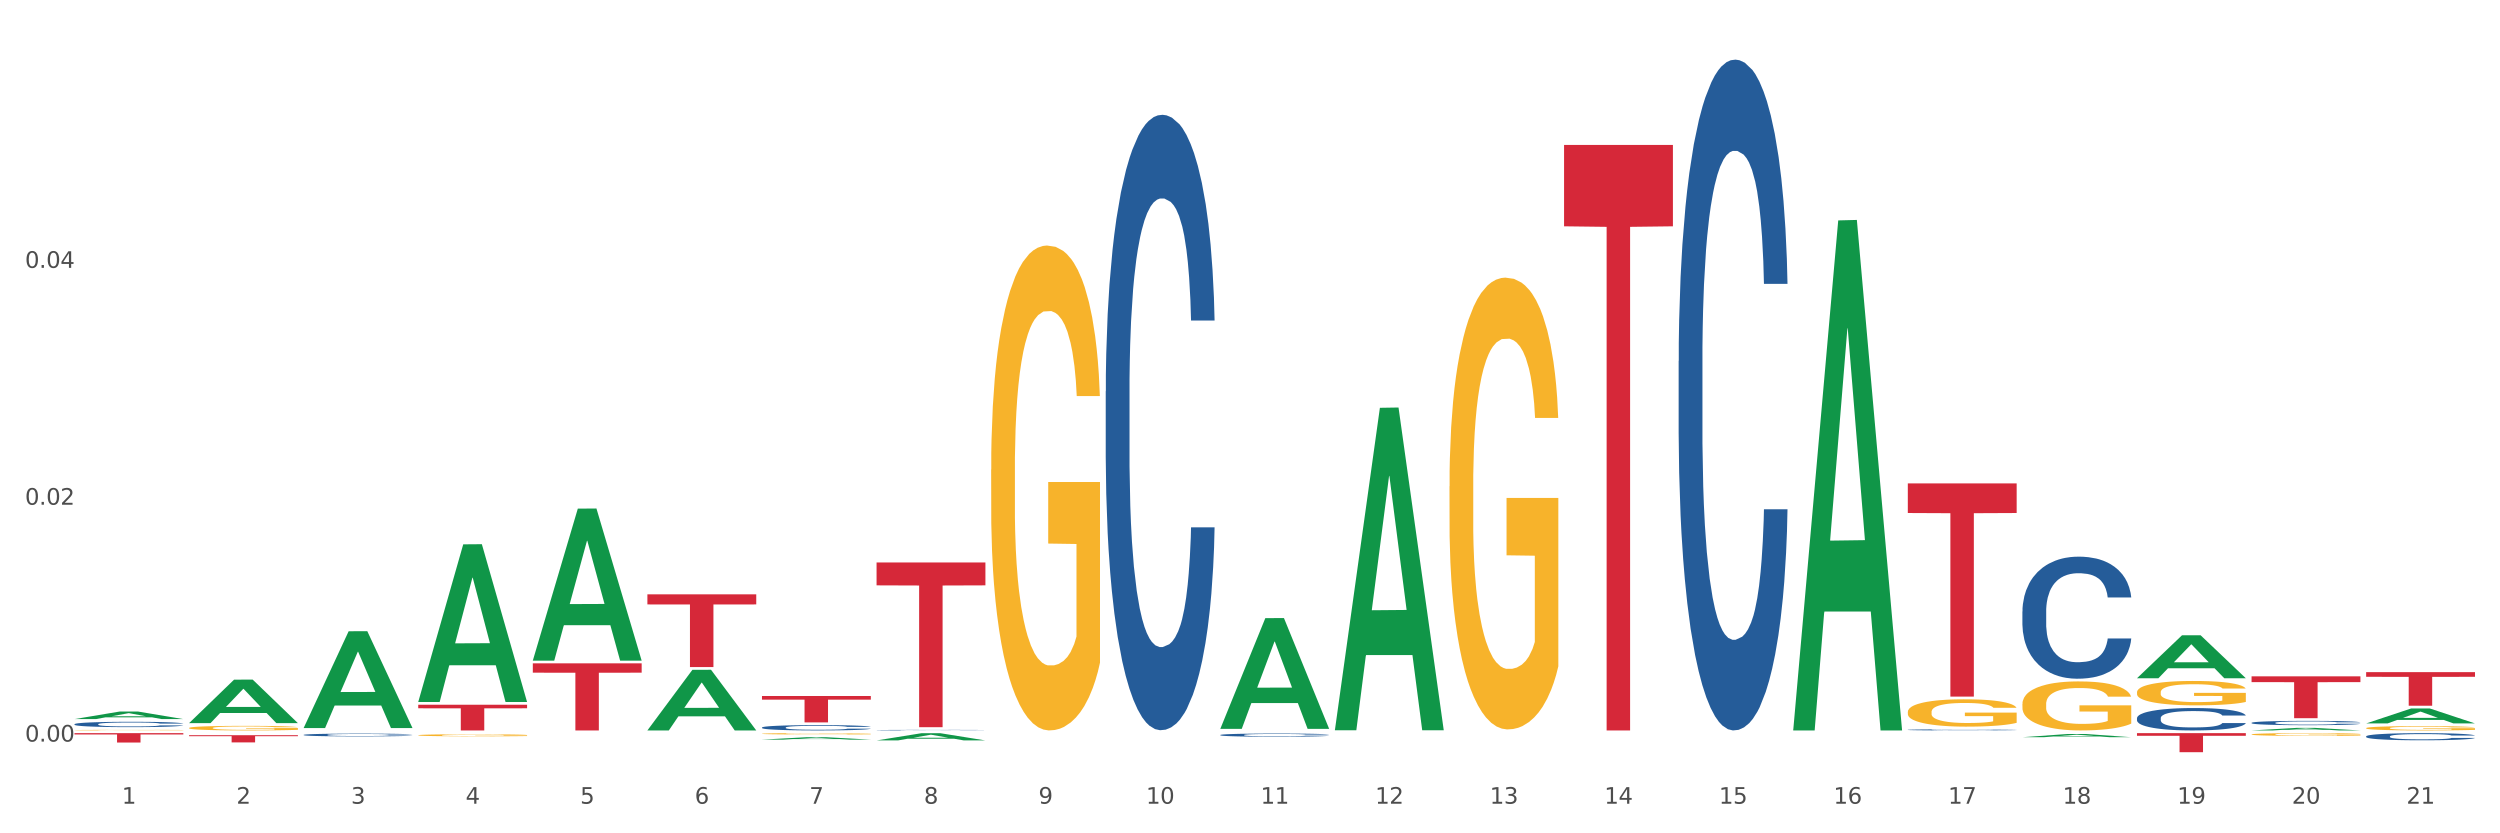 <?xml version="1.0" encoding="utf-8" standalone="no"?>
<!DOCTYPE svg PUBLIC "-//W3C//DTD SVG 1.1//EN"
  "http://www.w3.org/Graphics/SVG/1.1/DTD/svg11.dtd">
<svg xmlns:xlink="http://www.w3.org/1999/xlink" width="1080pt" height="360pt" viewBox="0 0 1080 360" xmlns="http://www.w3.org/2000/svg" version="1.1">
 <rect x="0" y="0" width="1080" height="360" fill="#333333" stroke="none"/>
 <defs>
  <style type="text/css">*{stroke-linejoin: round; stroke-linecap: butt}</style>
 </defs>
 <g id="figure_1">
  <g id="patch_1">
   <path d="M 0 360 
L 1080 360 
L 1080 0 
L 0 0 
z
" style="fill: #ffffff; stroke: #ffffff; stroke-linejoin: miter"/>
  </g>
  <g id="axes_1">
   <g id="matplotlib.axis_1">
    <g id="xtick_1">
     <g id="text_1">
      <!-- 1 -->
      <g style="fill: #4d4d4d" transform="translate(52.633 347.204) scale(0.096 -0.096)">
       <defs>
        <path id="DejaVuSans-31" d="M 794 531 
L 1825 531 
L 1825 4091 
L 703 3866 
L 703 4441 
L 1819 4666 
L 2450 4666 
L 2450 531 
L 3481 531 
L 3481 0 
L 794 0 
L 794 531 
z
" transform="scale(0.016)"/>
       </defs>
       <use xlink:href="#DejaVuSans-31"/>
      </g>
     </g>
    </g>
    <g id="xtick_2">
     <g id="text_2">
      <!-- 2 -->
      <g style="fill: #4d4d4d" transform="translate(102.133 347.204) scale(0.096 -0.096)">
       <defs>
        <path id="DejaVuSans-32" d="M 1228 531 
L 3431 531 
L 3431 0 
L 469 0 
L 469 531 
Q 828 903 1448 1529 
Q 2069 2156 2228 2338 
Q 2531 2678 2651 2914 
Q 2772 3150 2772 3378 
Q 2772 3750 2511 3984 
Q 2250 4219 1831 4219 
Q 1534 4219 1204 4116 
Q 875 4013 500 3803 
L 500 4441 
Q 881 4594 1212 4672 
Q 1544 4750 1819 4750 
Q 2544 4750 2975 4387 
Q 3406 4025 3406 3419 
Q 3406 3131 3298 2873 
Q 3191 2616 2906 2266 
Q 2828 2175 2409 1742 
Q 1991 1309 1228 531 
z
" transform="scale(0.016)"/>
       </defs>
       <use xlink:href="#DejaVuSans-32"/>
      </g>
     </g>
    </g>
    <g id="xtick_3">
     <g id="text_3">
      <!-- 3 -->
      <g style="fill: #4d4d4d" transform="translate(151.633 347.204) scale(0.096 -0.096)">
       <defs>
        <path id="DejaVuSans-33" d="M 2597 2516 
Q 3050 2419 3304 2112 
Q 3559 1806 3559 1356 
Q 3559 666 3084 287 
Q 2609 -91 1734 -91 
Q 1441 -91 1130 -33 
Q 819 25 488 141 
L 488 750 
Q 750 597 1062 519 
Q 1375 441 1716 441 
Q 2309 441 2620 675 
Q 2931 909 2931 1356 
Q 2931 1769 2642 2001 
Q 2353 2234 1838 2234 
L 1294 2234 
L 1294 2753 
L 1863 2753 
Q 2328 2753 2575 2939 
Q 2822 3125 2822 3475 
Q 2822 3834 2567 4026 
Q 2313 4219 1838 4219 
Q 1578 4219 1281 4162 
Q 984 4106 628 3988 
L 628 4550 
Q 988 4650 1302 4700 
Q 1616 4750 1894 4750 
Q 2613 4750 3031 4423 
Q 3450 4097 3450 3541 
Q 3450 3153 3228 2886 
Q 3006 2619 2597 2516 
z
" transform="scale(0.016)"/>
       </defs>
       <use xlink:href="#DejaVuSans-33"/>
      </g>
     </g>
    </g>
    <g id="xtick_4">
     <g id="text_4">
      <!-- 4 -->
      <g style="fill: #4d4d4d" transform="translate(201.133 347.204) scale(0.096 -0.096)">
       <defs>
        <path id="DejaVuSans-34" d="M 2419 4116 
L 825 1625 
L 2419 1625 
L 2419 4116 
z
M 2253 4666 
L 3047 4666 
L 3047 1625 
L 3713 1625 
L 3713 1100 
L 3047 1100 
L 3047 0 
L 2419 0 
L 2419 1100 
L 313 1100 
L 313 1709 
L 2253 4666 
z
" transform="scale(0.016)"/>
       </defs>
       <use xlink:href="#DejaVuSans-34"/>
      </g>
     </g>
    </g>
    <g id="xtick_5">
     <g id="text_5">
      <!-- 5 -->
      <g style="fill: #4d4d4d" transform="translate(250.633 347.204) scale(0.096 -0.096)">
       <defs>
        <path id="DejaVuSans-35" d="M 691 4666 
L 3169 4666 
L 3169 4134 
L 1269 4134 
L 1269 2991 
Q 1406 3038 1543 3061 
Q 1681 3084 1819 3084 
Q 2600 3084 3056 2656 
Q 3513 2228 3513 1497 
Q 3513 744 3044 326 
Q 2575 -91 1722 -91 
Q 1428 -91 1123 -41 
Q 819 9 494 109 
L 494 744 
Q 775 591 1075 516 
Q 1375 441 1709 441 
Q 2250 441 2565 725 
Q 2881 1009 2881 1497 
Q 2881 1984 2565 2268 
Q 2250 2553 1709 2553 
Q 1456 2553 1204 2497 
Q 953 2441 691 2322 
L 691 4666 
z
" transform="scale(0.016)"/>
       </defs>
       <use xlink:href="#DejaVuSans-35"/>
      </g>
     </g>
    </g>
    <g id="xtick_6">
     <g id="text_6">
      <!-- 6 -->
      <g style="fill: #4d4d4d" transform="translate(300.134 347.204) scale(0.096 -0.096)">
       <defs>
        <path id="DejaVuSans-36" d="M 2113 2584 
Q 1688 2584 1439 2293 
Q 1191 2003 1191 1497 
Q 1191 994 1439 701 
Q 1688 409 2113 409 
Q 2538 409 2786 701 
Q 3034 994 3034 1497 
Q 3034 2003 2786 2293 
Q 2538 2584 2113 2584 
z
M 3366 4563 
L 3366 3988 
Q 3128 4100 2886 4159 
Q 2644 4219 2406 4219 
Q 1781 4219 1451 3797 
Q 1122 3375 1075 2522 
Q 1259 2794 1537 2939 
Q 1816 3084 2150 3084 
Q 2853 3084 3261 2657 
Q 3669 2231 3669 1497 
Q 3669 778 3244 343 
Q 2819 -91 2113 -91 
Q 1303 -91 875 529 
Q 447 1150 447 2328 
Q 447 3434 972 4092 
Q 1497 4750 2381 4750 
Q 2619 4750 2861 4703 
Q 3103 4656 3366 4563 
z
" transform="scale(0.016)"/>
       </defs>
       <use xlink:href="#DejaVuSans-36"/>
      </g>
     </g>
    </g>
    <g id="xtick_7">
     <g id="text_7">
      <!-- 7 -->
      <g style="fill: #4d4d4d" transform="translate(349.634 347.204) scale(0.096 -0.096)">
       <defs>
        <path id="DejaVuSans-37" d="M 525 4666 
L 3525 4666 
L 3525 4397 
L 1831 0 
L 1172 0 
L 2766 4134 
L 525 4134 
L 525 4666 
z
" transform="scale(0.016)"/>
       </defs>
       <use xlink:href="#DejaVuSans-37"/>
      </g>
     </g>
    </g>
    <g id="xtick_8">
     <g id="text_8">
      <!-- 8 -->
      <g style="fill: #4d4d4d" transform="translate(399.134 347.204) scale(0.096 -0.096)">
       <defs>
        <path id="DejaVuSans-38" d="M 2034 2216 
Q 1584 2216 1326 1975 
Q 1069 1734 1069 1313 
Q 1069 891 1326 650 
Q 1584 409 2034 409 
Q 2484 409 2743 651 
Q 3003 894 3003 1313 
Q 3003 1734 2745 1975 
Q 2488 2216 2034 2216 
z
M 1403 2484 
Q 997 2584 770 2862 
Q 544 3141 544 3541 
Q 544 4100 942 4425 
Q 1341 4750 2034 4750 
Q 2731 4750 3128 4425 
Q 3525 4100 3525 3541 
Q 3525 3141 3298 2862 
Q 3072 2584 2669 2484 
Q 3125 2378 3379 2068 
Q 3634 1759 3634 1313 
Q 3634 634 3220 271 
Q 2806 -91 2034 -91 
Q 1263 -91 848 271 
Q 434 634 434 1313 
Q 434 1759 690 2068 
Q 947 2378 1403 2484 
z
M 1172 3481 
Q 1172 3119 1398 2916 
Q 1625 2713 2034 2713 
Q 2441 2713 2670 2916 
Q 2900 3119 2900 3481 
Q 2900 3844 2670 4047 
Q 2441 4250 2034 4250 
Q 1625 4250 1398 4047 
Q 1172 3844 1172 3481 
z
" transform="scale(0.016)"/>
       </defs>
       <use xlink:href="#DejaVuSans-38"/>
      </g>
     </g>
    </g>
    <g id="xtick_9">
     <g id="text_9">
      <!-- 9 -->
      <g style="fill: #4d4d4d" transform="translate(448.634 347.204) scale(0.096 -0.096)">
       <defs>
        <path id="DejaVuSans-39" d="M 703 97 
L 703 672 
Q 941 559 1184 500 
Q 1428 441 1663 441 
Q 2288 441 2617 861 
Q 2947 1281 2994 2138 
Q 2813 1869 2534 1725 
Q 2256 1581 1919 1581 
Q 1219 1581 811 2004 
Q 403 2428 403 3163 
Q 403 3881 828 4315 
Q 1253 4750 1959 4750 
Q 2769 4750 3195 4129 
Q 3622 3509 3622 2328 
Q 3622 1225 3098 567 
Q 2575 -91 1691 -91 
Q 1453 -91 1209 -44 
Q 966 3 703 97 
z
M 1959 2075 
Q 2384 2075 2632 2365 
Q 2881 2656 2881 3163 
Q 2881 3666 2632 3958 
Q 2384 4250 1959 4250 
Q 1534 4250 1286 3958 
Q 1038 3666 1038 3163 
Q 1038 2656 1286 2365 
Q 1534 2075 1959 2075 
z
" transform="scale(0.016)"/>
       </defs>
       <use xlink:href="#DejaVuSans-39"/>
      </g>
     </g>
    </g>
    <g id="xtick_10">
     <g id="text_10">
      <!-- 10 -->
      <g style="fill: #4d4d4d" transform="translate(495.079 347.204) scale(0.096 -0.096)">
       <defs>
        <path id="DejaVuSans-30" d="M 2034 4250 
Q 1547 4250 1301 3770 
Q 1056 3291 1056 2328 
Q 1056 1369 1301 889 
Q 1547 409 2034 409 
Q 2525 409 2770 889 
Q 3016 1369 3016 2328 
Q 3016 3291 2770 3770 
Q 2525 4250 2034 4250 
z
M 2034 4750 
Q 2819 4750 3233 4129 
Q 3647 3509 3647 2328 
Q 3647 1150 3233 529 
Q 2819 -91 2034 -91 
Q 1250 -91 836 529 
Q 422 1150 422 2328 
Q 422 3509 836 4129 
Q 1250 4750 2034 4750 
z
" transform="scale(0.016)"/>
       </defs>
       <use xlink:href="#DejaVuSans-31"/>
       <use xlink:href="#DejaVuSans-30" transform="translate(63.623 0)"/>
      </g>
     </g>
    </g>
    <g id="xtick_11">
     <g id="text_11">
      <!-- 11 -->
      <g style="fill: #4d4d4d" transform="translate(544.58 347.204) scale(0.096 -0.096)">
       <use xlink:href="#DejaVuSans-31"/>
       <use xlink:href="#DejaVuSans-31" transform="translate(63.623 0)"/>
      </g>
     </g>
    </g>
    <g id="xtick_12">
     <g id="text_12">
      <!-- 12 -->
      <g style="fill: #4d4d4d" transform="translate(594.08 347.204) scale(0.096 -0.096)">
       <use xlink:href="#DejaVuSans-31"/>
       <use xlink:href="#DejaVuSans-32" transform="translate(63.623 0)"/>
      </g>
     </g>
    </g>
    <g id="xtick_13">
     <g id="text_13">
      <!-- 13 -->
      <g style="fill: #4d4d4d" transform="translate(643.58 347.204) scale(0.096 -0.096)">
       <use xlink:href="#DejaVuSans-31"/>
       <use xlink:href="#DejaVuSans-33" transform="translate(63.623 0)"/>
      </g>
     </g>
    </g>
    <g id="xtick_14">
     <g id="text_14">
      <!-- 14 -->
      <g style="fill: #4d4d4d" transform="translate(693.08 347.204) scale(0.096 -0.096)">
       <use xlink:href="#DejaVuSans-31"/>
       <use xlink:href="#DejaVuSans-34" transform="translate(63.623 0)"/>
      </g>
     </g>
    </g>
    <g id="xtick_15">
     <g id="text_15">
      <!-- 15 -->
      <g style="fill: #4d4d4d" transform="translate(742.58 347.204) scale(0.096 -0.096)">
       <use xlink:href="#DejaVuSans-31"/>
       <use xlink:href="#DejaVuSans-35" transform="translate(63.623 0)"/>
      </g>
     </g>
    </g>
    <g id="xtick_16">
     <g id="text_16">
      <!-- 16 -->
      <g style="fill: #4d4d4d" transform="translate(792.08 347.204) scale(0.096 -0.096)">
       <use xlink:href="#DejaVuSans-31"/>
       <use xlink:href="#DejaVuSans-36" transform="translate(63.623 0)"/>
      </g>
     </g>
    </g>
    <g id="xtick_17">
     <g id="text_17">
      <!-- 17 -->
      <g style="fill: #4d4d4d" transform="translate(841.58 347.204) scale(0.096 -0.096)">
       <use xlink:href="#DejaVuSans-31"/>
       <use xlink:href="#DejaVuSans-37" transform="translate(63.623 0)"/>
      </g>
     </g>
    </g>
    <g id="xtick_18">
     <g id="text_18">
      <!-- 18 -->
      <g style="fill: #4d4d4d" transform="translate(891.08 347.204) scale(0.096 -0.096)">
       <use xlink:href="#DejaVuSans-31"/>
       <use xlink:href="#DejaVuSans-38" transform="translate(63.623 0)"/>
      </g>
     </g>
    </g>
    <g id="xtick_19">
     <g id="text_19">
      <!-- 19 -->
      <g style="fill: #4d4d4d" transform="translate(940.58 347.204) scale(0.096 -0.096)">
       <use xlink:href="#DejaVuSans-31"/>
       <use xlink:href="#DejaVuSans-39" transform="translate(63.623 0)"/>
      </g>
     </g>
    </g>
    <g id="xtick_20">
     <g id="text_20">
      <!-- 20 -->
      <g style="fill: #4d4d4d" transform="translate(990.08 347.204) scale(0.096 -0.096)">
       <use xlink:href="#DejaVuSans-32"/>
       <use xlink:href="#DejaVuSans-30" transform="translate(63.623 0)"/>
      </g>
     </g>
    </g>
    <g id="xtick_21">
     <g id="text_21">
      <!-- 21 -->
      <g style="fill: #4d4d4d" transform="translate(1039.58 347.204) scale(0.096 -0.096)">
       <use xlink:href="#DejaVuSans-32"/>
       <use xlink:href="#DejaVuSans-31" transform="translate(63.623 0)"/>
      </g>
     </g>
    </g>
    <g id="xtick_22"/>
    <g id="xtick_23"/>
    <g id="xtick_24"/>
    <g id="xtick_25"/>
    <g id="xtick_26"/>
    <g id="xtick_27"/>
    <g id="xtick_28"/>
    <g id="xtick_29"/>
    <g id="xtick_30"/>
    <g id="xtick_31"/>
    <g id="xtick_32"/>
    <g id="xtick_33"/>
    <g id="xtick_34"/>
    <g id="xtick_35"/>
    <g id="xtick_36"/>
    <g id="xtick_37"/>
    <g id="xtick_38"/>
    <g id="xtick_39"/>
    <g id="xtick_40"/>
    <g id="xtick_41"/>
   </g>
   <g id="matplotlib.axis_2">
    <g id="ytick_1">
     <g id="text_22">
      <!-- 0.00 -->
      <g style="fill: #4d4d4d" transform="translate(10.8 320.364) scale(0.096 -0.096)">
       <defs>
        <path id="DejaVuSans-2e" d="M 684 794 
L 1344 794 
L 1344 0 
L 684 0 
L 684 794 
z
" transform="scale(0.016)"/>
       </defs>
       <use xlink:href="#DejaVuSans-30"/>
       <use xlink:href="#DejaVuSans-2e" transform="translate(63.623 0)"/>
       <use xlink:href="#DejaVuSans-30" transform="translate(95.41 0)"/>
       <use xlink:href="#DejaVuSans-30" transform="translate(159.033 0)"/>
      </g>
     </g>
    </g>
    <g id="ytick_2">
     <g id="text_23">
      <!-- 0.02 -->
      <g style="fill: #4d4d4d" transform="translate(10.8 218.036) scale(0.096 -0.096)">
       <use xlink:href="#DejaVuSans-30"/>
       <use xlink:href="#DejaVuSans-2e" transform="translate(63.623 0)"/>
       <use xlink:href="#DejaVuSans-30" transform="translate(95.41 0)"/>
       <use xlink:href="#DejaVuSans-32" transform="translate(159.033 0)"/>
      </g>
     </g>
    </g>
    <g id="ytick_3">
     <g id="text_24">
      <!-- 0.04 -->
      <g style="fill: #4d4d4d" transform="translate(10.8 115.708) scale(0.096 -0.096)">
       <use xlink:href="#DejaVuSans-30"/>
       <use xlink:href="#DejaVuSans-2e" transform="translate(63.623 0)"/>
       <use xlink:href="#DejaVuSans-30" transform="translate(95.41 0)"/>
       <use xlink:href="#DejaVuSans-34" transform="translate(159.033 0)"/>
      </g>
     </g>
    </g>
    <g id="ytick_4"/>
    <g id="ytick_5"/>
    <g id="ytick_6"/>
   </g>
   <g id="PolyCollection_1">
    <path d="M 32.175 310.643 
L 32.223 310.64 
L 51.615 307.395 
L 59.663 307.392 
L 79.2 310.649 
L 69.892 310.649 
L 65.674 309.891 
L 45.652 309.891 
L 45.507 309.903 
L 41.435 310.649 
L 32.175 310.649 
L 32.175 310.643 
L 48.173 309.438 
L 63.153 309.435 
L 55.736 308.087 
L 55.639 308.08 
L 55.542 308.09 
L 48.125 309.435 
L 48.173 309.438 
L 32.175 310.643 
z
" clip-path="url(#pfdfe09abe0)" style="fill: #109648"/>
    <path d="M 972.675 292.171 
L 1019.7 292.171 
L 1019.7 294.683 
L 1001.202 294.7 
L 1001.202 310.25 
L 991.062 310.25 
L 991.062 294.7 
L 972.675 294.683 
L 972.675 292.188 
L 972.675 292.171 
z
" clip-path="url(#pfdfe09abe0)" style="fill: #d62839"/>
    <path d="M 923.175 316.717 
L 970.2 316.717 
L 970.2 317.861 
L 951.702 317.868 
L 951.702 324.95 
L 941.562 324.95 
L 941.562 317.868 
L 923.175 317.861 
L 923.175 316.724 
L 923.175 316.717 
z
" clip-path="url(#pfdfe09abe0)" style="fill: #d62839"/>
    <path d="M 824.175 208.82 
L 871.2 208.82 
L 871.2 221.621 
L 852.702 221.707 
L 852.702 300.933 
L 842.562 300.933 
L 842.562 221.707 
L 824.175 221.621 
L 824.175 208.907 
L 824.175 208.82 
z
" clip-path="url(#pfdfe09abe0)" style="fill: #d62839"/>
    <path d="M 675.675 62.614 
L 722.7 62.614 
L 722.7 97.765 
L 704.202 98.002 
L 704.202 315.553 
L 694.062 315.553 
L 694.062 98.002 
L 675.675 97.765 
L 675.675 62.852 
L 675.675 62.614 
z
" clip-path="url(#pfdfe09abe0)" style="fill: #d62839"/>
    <path d="M 378.675 242.985 
L 425.7 242.985 
L 425.7 252.873 
L 407.202 252.94 
L 407.202 314.143 
L 397.062 314.143 
L 397.062 252.94 
L 378.675 252.873 
L 378.675 243.051 
L 378.675 242.985 
z
" clip-path="url(#pfdfe09abe0)" style="fill: #d62839"/>
    <path d="M 329.175 300.662 
L 376.2 300.662 
L 376.2 302.25 
L 357.702 302.26 
L 357.702 312.084 
L 347.562 312.084 
L 347.562 302.26 
L 329.175 302.25 
L 329.175 300.673 
L 329.175 300.662 
z
" clip-path="url(#pfdfe09abe0)" style="fill: #d62839"/>
    <path d="M 279.675 256.746 
L 326.7 256.746 
L 326.7 261.113 
L 308.202 261.142 
L 308.202 288.171 
L 298.062 288.171 
L 298.062 261.142 
L 279.675 261.113 
L 279.675 256.775 
L 279.675 256.746 
z
" clip-path="url(#pfdfe09abe0)" style="fill: #d62839"/>
    <path d="M 230.175 286.572 
L 277.2 286.572 
L 277.2 290.599 
L 258.702 290.626 
L 258.702 315.553 
L 248.562 315.553 
L 248.562 290.626 
L 230.175 290.599 
L 230.175 286.599 
L 230.175 286.572 
z
" clip-path="url(#pfdfe09abe0)" style="fill: #d62839"/>
    <path d="M 180.675 304.441 
L 227.7 304.441 
L 227.7 305.985 
L 209.202 305.996 
L 209.202 315.553 
L 199.062 315.553 
L 199.062 305.996 
L 180.675 305.985 
L 180.675 304.451 
L 180.675 304.441 
z
" clip-path="url(#pfdfe09abe0)" style="fill: #d62839"/>
    <path d="M 81.675 317.592 
L 128.7 317.592 
L 128.7 318.027 
L 110.202 318.03 
L 110.202 320.719 
L 100.062 320.719 
L 100.062 318.03 
L 81.675 318.027 
L 81.675 317.595 
L 81.675 317.592 
z
" clip-path="url(#pfdfe09abe0)" style="fill: #d62839"/>
    <path d="M 32.175 316.717 
L 79.2 316.717 
L 79.2 317.279 
L 60.702 317.283 
L 60.702 320.765 
L 50.562 320.765 
L 50.562 317.283 
L 32.175 317.279 
L 32.175 316.72 
L 32.175 316.717 
z
" clip-path="url(#pfdfe09abe0)" style="fill: #d62839"/>
    <path d="M 32.175 312.853 
L 32.231 312.851 
L 32.231 312.791 
L 32.397 312.711 
L 33.009 312.563 
L 33.787 312.451 
L 35.121 312.32 
L 35.844 312.265 
L 36.789 312.204 
L 38.734 312.104 
L 40.957 312.02 
L 42.514 311.973 
L 43.681 311.944 
L 46.294 311.891 
L 47.794 311.868 
L 49.351 311.849 
L 50.685 311.836 
L 52.908 311.821 
L 54.687 311.815 
L 56.744 311.813 
L 58.467 311.815 
L 60.746 311.823 
L 64.081 311.849 
L 65.359 311.863 
L 67.082 311.889 
L 68.861 311.923 
L 70.306 311.956 
L 71.974 312.005 
L 73.697 312.069 
L 75.365 312.149 
L 76.532 312.223 
L 77.477 312.301 
L 78.311 312.396 
L 78.922 312.5 
L 79.2 312.586 
L 69.028 312.586 
L 68.75 312.508 
L 68.194 312.424 
L 67.638 312.367 
L 67.027 312.32 
L 66.082 312.267 
L 65.248 312.233 
L 63.859 312.193 
L 62.58 312.168 
L 61.524 312.153 
L 60.245 312.14 
L 57.522 312.128 
L 55.576 312.128 
L 54.353 312.132 
L 52.853 312.143 
L 51.574 312.157 
L 50.073 312.183 
L 48.906 312.21 
L 47.739 312.246 
L 47.072 312.271 
L 46.071 312.318 
L 45.404 312.356 
L 44.515 312.422 
L 44.015 312.468 
L 43.125 312.589 
L 42.736 312.677 
L 42.569 312.739 
L 42.458 312.806 
L 42.458 313.136 
L 42.792 313.284 
L 43.07 313.347 
L 43.514 313.419 
L 44.348 313.512 
L 45.571 313.603 
L 46.849 313.669 
L 47.906 313.709 
L 48.906 313.738 
L 49.907 313.762 
L 51.13 313.783 
L 52.13 313.796 
L 53.631 313.808 
L 55.41 313.815 
L 56.799 313.815 
L 59.634 313.804 
L 60.913 313.793 
L 62.135 313.779 
L 63.469 313.755 
L 64.526 313.73 
L 65.137 313.711 
L 66.138 313.671 
L 66.916 313.629 
L 67.583 313.58 
L 68.027 313.538 
L 68.528 313.474 
L 68.917 313.402 
L 69.028 313.364 
L 79.2 313.364 
L 78.978 313.44 
L 78.589 313.514 
L 77.81 313.614 
L 77.199 313.671 
L 76.254 313.741 
L 75.253 313.8 
L 73.864 313.865 
L 72.585 313.914 
L 71.251 313.956 
L 69.806 313.994 
L 67.194 314.047 
L 66.249 314.062 
L 64.248 314.087 
L 62.691 314.102 
L 60.412 314.117 
L 58.078 314.125 
L 55.632 314.127 
L 53.464 314.123 
L 51.074 314.111 
L 49.573 314.098 
L 47.906 314.079 
L 45.96 314.049 
L 44.126 314.013 
L 42.403 313.971 
L 40.791 313.922 
L 39.29 313.867 
L 37.344 313.777 
L 35.899 313.688 
L 34.843 313.605 
L 34.12 313.536 
L 33.398 313.447 
L 33.009 313.385 
L 32.397 313.237 
L 32.175 313.1 
L 32.175 312.853 
z
" clip-path="url(#pfdfe09abe0)" style="fill: #255c99"/>
    <path d="M 1022.175 318.104 
L 1022.231 318.102 
L 1022.231 318.023 
L 1022.397 317.915 
L 1023.009 317.718 
L 1023.787 317.568 
L 1025.121 317.394 
L 1025.844 317.32 
L 1026.789 317.238 
L 1028.734 317.106 
L 1030.957 316.993 
L 1032.514 316.931 
L 1033.681 316.891 
L 1036.294 316.821 
L 1037.794 316.79 
L 1039.351 316.765 
L 1040.685 316.748 
L 1042.908 316.728 
L 1044.687 316.719 
L 1046.744 316.717 
L 1048.467 316.719 
L 1050.746 316.731 
L 1054.081 316.765 
L 1055.359 316.784 
L 1057.082 316.818 
L 1058.861 316.863 
L 1060.306 316.908 
L 1061.974 316.973 
L 1063.697 317.058 
L 1065.365 317.165 
L 1066.532 317.264 
L 1067.477 317.368 
L 1068.311 317.495 
L 1068.922 317.633 
L 1069.2 317.749 
L 1059.028 317.749 
L 1058.75 317.645 
L 1058.194 317.532 
L 1057.638 317.456 
L 1057.027 317.394 
L 1056.082 317.323 
L 1055.248 317.278 
L 1053.859 317.224 
L 1052.58 317.19 
L 1051.524 317.171 
L 1050.245 317.154 
L 1047.522 317.137 
L 1045.576 317.137 
L 1044.353 317.143 
L 1042.853 317.157 
L 1041.574 317.176 
L 1040.073 317.21 
L 1038.906 317.247 
L 1037.739 317.295 
L 1037.072 317.329 
L 1036.071 317.391 
L 1035.404 317.442 
L 1034.515 317.529 
L 1034.015 317.591 
L 1033.125 317.752 
L 1032.736 317.87 
L 1032.569 317.952 
L 1032.458 318.042 
L 1032.458 318.482 
L 1032.792 318.68 
L 1033.07 318.764 
L 1033.514 318.86 
L 1034.348 318.985 
L 1035.571 319.106 
L 1036.849 319.193 
L 1037.906 319.247 
L 1038.906 319.286 
L 1039.907 319.317 
L 1041.13 319.346 
L 1042.13 319.363 
L 1043.631 319.379 
L 1045.41 319.388 
L 1046.799 319.388 
L 1049.634 319.374 
L 1050.912 319.36 
L 1052.135 319.34 
L 1053.469 319.309 
L 1054.526 319.275 
L 1055.137 319.25 
L 1056.138 319.196 
L 1056.916 319.14 
L 1057.583 319.075 
L 1058.027 319.018 
L 1058.528 318.934 
L 1058.917 318.838 
L 1059.028 318.787 
L 1069.2 318.787 
L 1068.978 318.889 
L 1068.589 318.987 
L 1067.81 319.12 
L 1067.199 319.196 
L 1066.254 319.289 
L 1065.253 319.368 
L 1063.864 319.456 
L 1062.585 319.52 
L 1061.251 319.577 
L 1059.806 319.628 
L 1057.194 319.698 
L 1056.249 319.718 
L 1054.248 319.752 
L 1052.691 319.772 
L 1050.412 319.791 
L 1048.078 319.803 
L 1045.632 319.805 
L 1043.464 319.8 
L 1041.074 319.783 
L 1039.573 319.766 
L 1037.906 319.74 
L 1035.96 319.701 
L 1034.126 319.653 
L 1032.403 319.597 
L 1030.791 319.532 
L 1029.29 319.458 
L 1027.344 319.337 
L 1025.899 319.219 
L 1024.843 319.109 
L 1024.12 319.016 
L 1023.398 318.897 
L 1023.009 318.815 
L 1022.397 318.618 
L 1022.175 318.434 
L 1022.175 318.104 
z
" clip-path="url(#pfdfe09abe0)" style="fill: #255c99"/>
    <path d="M 972.675 312.253 
L 972.731 312.251 
L 972.731 312.203 
L 972.897 312.139 
L 973.509 312.019 
L 974.287 311.929 
L 975.621 311.823 
L 976.344 311.779 
L 977.289 311.729 
L 979.234 311.649 
L 981.457 311.581 
L 983.014 311.544 
L 984.181 311.52 
L 986.794 311.477 
L 988.294 311.458 
L 989.851 311.443 
L 991.185 311.433 
L 993.408 311.421 
L 995.187 311.416 
L 997.244 311.414 
L 998.967 311.416 
L 1001.246 311.423 
L 1004.581 311.443 
L 1005.859 311.455 
L 1007.582 311.475 
L 1009.361 311.503 
L 1010.806 311.53 
L 1012.474 311.569 
L 1014.197 311.62 
L 1015.865 311.685 
L 1017.032 311.745 
L 1017.977 311.808 
L 1018.811 311.885 
L 1019.422 311.968 
L 1019.7 312.038 
L 1009.528 312.038 
L 1009.25 311.975 
L 1008.694 311.907 
L 1008.138 311.861 
L 1007.527 311.823 
L 1006.582 311.781 
L 1005.748 311.753 
L 1004.359 311.721 
L 1003.08 311.7 
L 1002.024 311.688 
L 1000.745 311.678 
L 998.022 311.668 
L 996.076 311.668 
L 994.853 311.671 
L 993.353 311.68 
L 992.074 311.692 
L 990.573 311.712 
L 989.406 311.735 
L 988.239 311.763 
L 987.572 311.784 
L 986.571 311.821 
L 985.904 311.852 
L 985.015 311.905 
L 984.515 311.943 
L 983.625 312.04 
L 983.236 312.111 
L 983.069 312.161 
L 982.958 312.215 
L 982.958 312.481 
L 983.292 312.601 
L 983.57 312.652 
L 984.014 312.71 
L 984.848 312.785 
L 986.071 312.858 
L 987.349 312.911 
L 988.406 312.943 
L 989.406 312.967 
L 990.407 312.986 
L 991.63 313.003 
L 992.63 313.013 
L 994.131 313.023 
L 995.91 313.029 
L 997.299 313.029 
L 1000.134 313.02 
L 1001.413 313.012 
L 1002.635 313 
L 1003.969 312.981 
L 1005.026 312.96 
L 1005.637 312.945 
L 1006.638 312.913 
L 1007.416 312.879 
L 1008.083 312.839 
L 1008.527 312.805 
L 1009.028 312.754 
L 1009.417 312.696 
L 1009.528 312.665 
L 1019.7 312.665 
L 1019.478 312.727 
L 1019.089 312.786 
L 1018.31 312.867 
L 1017.699 312.913 
L 1016.754 312.969 
L 1015.753 313.017 
L 1014.364 313.069 
L 1013.085 313.109 
L 1011.751 313.143 
L 1010.306 313.173 
L 1007.694 313.216 
L 1006.749 313.228 
L 1004.748 313.249 
L 1003.191 313.26 
L 1000.912 313.272 
L 998.578 313.279 
L 996.132 313.281 
L 993.964 313.277 
L 991.574 313.267 
L 990.073 313.257 
L 988.406 313.242 
L 986.46 313.218 
L 984.626 313.189 
L 982.903 313.155 
L 981.291 313.116 
L 979.79 313.071 
L 977.844 312.998 
L 976.399 312.926 
L 975.343 312.86 
L 974.62 312.804 
L 973.898 312.732 
L 973.509 312.682 
L 972.897 312.563 
L 972.675 312.452 
L 972.675 312.253 
z
" clip-path="url(#pfdfe09abe0)" style="fill: #255c99"/>
    <path d="M 923.175 310.223 
L 923.231 310.214 
L 923.231 309.967 
L 923.397 309.631 
L 924.009 309.012 
L 924.787 308.544 
L 926.121 307.996 
L 926.844 307.766 
L 927.789 307.51 
L 929.734 307.095 
L 931.957 306.741 
L 933.514 306.547 
L 934.681 306.423 
L 937.294 306.202 
L 938.794 306.105 
L 940.351 306.025 
L 941.685 305.972 
L 943.908 305.91 
L 945.687 305.884 
L 947.744 305.875 
L 949.467 305.884 
L 951.746 305.919 
L 955.081 306.025 
L 956.359 306.087 
L 958.082 306.193 
L 959.861 306.335 
L 961.306 306.476 
L 962.974 306.679 
L 964.697 306.944 
L 966.365 307.28 
L 967.532 307.59 
L 968.477 307.917 
L 969.311 308.314 
L 969.922 308.747 
L 970.2 309.11 
L 960.028 309.11 
L 959.75 308.783 
L 959.194 308.429 
L 958.638 308.191 
L 958.027 307.996 
L 957.082 307.775 
L 956.248 307.634 
L 954.859 307.466 
L 953.58 307.36 
L 952.524 307.298 
L 951.245 307.245 
L 948.522 307.192 
L 946.576 307.192 
L 945.353 307.209 
L 943.853 307.254 
L 942.574 307.316 
L 941.073 307.422 
L 939.906 307.536 
L 938.739 307.687 
L 938.072 307.793 
L 937.071 307.987 
L 936.404 308.146 
L 935.515 308.42 
L 935.015 308.615 
L 934.125 309.119 
L 933.736 309.49 
L 933.569 309.746 
L 933.458 310.029 
L 933.458 311.408 
L 933.792 312.026 
L 934.07 312.291 
L 934.514 312.592 
L 935.348 312.981 
L 936.571 313.361 
L 937.849 313.635 
L 938.906 313.803 
L 939.906 313.927 
L 940.907 314.024 
L 942.13 314.112 
L 943.13 314.165 
L 944.631 314.218 
L 946.41 314.245 
L 947.799 314.245 
L 950.634 314.2 
L 951.913 314.156 
L 953.135 314.094 
L 954.469 313.997 
L 955.526 313.891 
L 956.137 313.812 
L 957.138 313.644 
L 957.916 313.467 
L 958.583 313.264 
L 959.027 313.087 
L 959.528 312.822 
L 959.917 312.521 
L 960.028 312.362 
L 970.2 312.362 
L 969.978 312.68 
L 969.589 312.99 
L 968.81 313.405 
L 968.199 313.644 
L 967.254 313.935 
L 966.253 314.183 
L 964.864 314.457 
L 963.585 314.66 
L 962.251 314.837 
L 960.806 314.996 
L 958.194 315.217 
L 957.249 315.279 
L 955.248 315.385 
L 953.691 315.447 
L 951.412 315.509 
L 949.078 315.544 
L 946.632 315.553 
L 944.464 315.535 
L 942.074 315.482 
L 940.573 315.429 
L 938.906 315.349 
L 936.96 315.226 
L 935.126 315.075 
L 933.403 314.899 
L 931.791 314.695 
L 930.29 314.466 
L 928.344 314.086 
L 926.899 313.714 
L 925.843 313.37 
L 925.12 313.078 
L 924.398 312.707 
L 924.009 312.451 
L 923.397 311.832 
L 923.175 311.257 
L 923.175 310.223 
z
" clip-path="url(#pfdfe09abe0)" style="fill: #255c99"/>
    <path d="M 873.675 264.166 
L 873.731 264.118 
L 873.731 262.769 
L 873.897 260.939 
L 874.509 257.568 
L 875.287 255.015 
L 876.621 252.029 
L 877.344 250.777 
L 878.289 249.381 
L 880.234 247.117 
L 882.457 245.19 
L 884.014 244.131 
L 885.181 243.457 
L 887.794 242.253 
L 889.294 241.723 
L 890.851 241.289 
L 892.185 241 
L 894.408 240.663 
L 896.187 240.519 
L 898.244 240.471 
L 899.967 240.519 
L 902.246 240.711 
L 905.581 241.289 
L 906.859 241.627 
L 908.582 242.204 
L 910.361 242.975 
L 911.806 243.746 
L 913.474 244.853 
L 915.197 246.298 
L 916.865 248.128 
L 918.032 249.814 
L 918.977 251.596 
L 919.811 253.763 
L 920.422 256.123 
L 920.7 258.098 
L 910.528 258.098 
L 910.25 256.316 
L 909.694 254.389 
L 909.138 253.089 
L 908.527 252.029 
L 907.582 250.825 
L 906.748 250.055 
L 905.359 249.14 
L 904.08 248.562 
L 903.024 248.225 
L 901.745 247.936 
L 899.022 247.647 
L 897.076 247.647 
L 895.853 247.743 
L 894.353 247.984 
L 893.074 248.321 
L 891.573 248.899 
L 890.406 249.525 
L 889.239 250.344 
L 888.572 250.922 
L 887.571 251.981 
L 886.904 252.848 
L 886.015 254.341 
L 885.515 255.401 
L 884.625 258.146 
L 884.236 260.169 
L 884.069 261.565 
L 883.958 263.107 
L 883.958 270.62 
L 884.292 273.991 
L 884.57 275.436 
L 885.014 277.074 
L 885.848 279.193 
L 887.071 281.264 
L 888.349 282.757 
L 889.406 283.672 
L 890.406 284.346 
L 891.407 284.876 
L 892.63 285.357 
L 893.63 285.646 
L 895.131 285.935 
L 896.91 286.08 
L 898.299 286.08 
L 901.134 285.839 
L 902.413 285.598 
L 903.635 285.261 
L 904.969 284.731 
L 906.026 284.153 
L 906.637 283.72 
L 907.638 282.805 
L 908.416 281.842 
L 909.083 280.734 
L 909.527 279.771 
L 910.028 278.326 
L 910.417 276.688 
L 910.528 275.821 
L 920.7 275.821 
L 920.478 277.555 
L 920.089 279.241 
L 919.31 281.504 
L 918.699 282.805 
L 917.754 284.394 
L 916.753 285.743 
L 915.364 287.236 
L 914.085 288.343 
L 912.751 289.307 
L 911.306 290.173 
L 908.694 291.378 
L 907.749 291.715 
L 905.748 292.293 
L 904.191 292.63 
L 901.912 292.967 
L 899.578 293.16 
L 897.132 293.208 
L 894.964 293.111 
L 892.574 292.822 
L 891.073 292.533 
L 889.406 292.1 
L 887.46 291.426 
L 885.626 290.607 
L 883.903 289.644 
L 882.291 288.536 
L 880.79 287.284 
L 878.844 285.213 
L 877.399 283.19 
L 876.343 281.312 
L 875.62 279.722 
L 874.898 277.7 
L 874.509 276.303 
L 873.897 272.932 
L 873.675 269.801 
L 873.675 264.166 
z
" clip-path="url(#pfdfe09abe0)" style="fill: #255c99"/>
    <path d="M 824.175 315.288 
L 824.231 315.287 
L 824.231 315.275 
L 824.397 315.258 
L 825.009 315.228 
L 825.787 315.204 
L 827.121 315.177 
L 827.844 315.166 
L 828.789 315.153 
L 830.734 315.132 
L 832.957 315.115 
L 834.514 315.105 
L 835.681 315.099 
L 838.294 315.088 
L 839.794 315.083 
L 841.351 315.079 
L 842.685 315.077 
L 844.908 315.073 
L 846.687 315.072 
L 848.744 315.072 
L 850.467 315.072 
L 852.746 315.074 
L 856.081 315.079 
L 857.359 315.082 
L 859.082 315.087 
L 860.861 315.095 
L 862.306 315.102 
L 863.974 315.112 
L 865.697 315.125 
L 867.365 315.142 
L 868.532 315.157 
L 869.477 315.173 
L 870.311 315.193 
L 870.922 315.214 
L 871.2 315.232 
L 861.028 315.232 
L 860.75 315.216 
L 860.194 315.199 
L 859.638 315.187 
L 859.027 315.177 
L 858.082 315.166 
L 857.248 315.159 
L 855.859 315.151 
L 854.58 315.145 
L 853.524 315.142 
L 852.245 315.14 
L 849.522 315.137 
L 847.576 315.137 
L 846.353 315.138 
L 844.853 315.14 
L 843.574 315.143 
L 842.073 315.149 
L 840.906 315.154 
L 839.739 315.162 
L 839.072 315.167 
L 838.071 315.177 
L 837.404 315.185 
L 836.515 315.198 
L 836.015 315.208 
L 835.125 315.233 
L 834.736 315.251 
L 834.569 315.264 
L 834.458 315.278 
L 834.458 315.347 
L 834.792 315.377 
L 835.07 315.391 
L 835.514 315.406 
L 836.348 315.425 
L 837.571 315.444 
L 838.849 315.457 
L 839.906 315.466 
L 840.906 315.472 
L 841.907 315.477 
L 843.13 315.481 
L 844.13 315.484 
L 845.631 315.486 
L 847.41 315.488 
L 848.799 315.488 
L 851.634 315.486 
L 852.913 315.483 
L 854.135 315.48 
L 855.469 315.475 
L 856.526 315.47 
L 857.137 315.466 
L 858.138 315.458 
L 858.916 315.449 
L 859.583 315.439 
L 860.027 315.43 
L 860.528 315.417 
L 860.917 315.402 
L 861.028 315.394 
L 871.2 315.394 
L 870.978 315.41 
L 870.589 315.425 
L 869.81 315.446 
L 869.199 315.458 
L 868.254 315.472 
L 867.253 315.485 
L 865.864 315.498 
L 864.585 315.508 
L 863.251 315.517 
L 861.806 315.525 
L 859.194 315.536 
L 858.249 315.539 
L 856.248 315.544 
L 854.691 315.547 
L 852.412 315.551 
L 850.078 315.552 
L 847.632 315.553 
L 845.464 315.552 
L 843.074 315.549 
L 841.573 315.547 
L 839.906 315.543 
L 837.96 315.536 
L 836.126 315.529 
L 834.403 315.52 
L 832.791 315.51 
L 831.29 315.499 
L 829.344 315.48 
L 827.899 315.461 
L 826.843 315.444 
L 826.12 315.43 
L 825.398 315.411 
L 825.009 315.399 
L 824.397 315.368 
L 824.175 315.339 
L 824.175 315.288 
z
" clip-path="url(#pfdfe09abe0)" style="fill: #255c99"/>
    <path d="M 725.175 155.968 
L 725.231 155.703 
L 725.231 148.293 
L 725.397 138.236 
L 726.009 119.711 
L 726.787 105.684 
L 728.121 89.276 
L 728.844 82.395 
L 729.789 74.72 
L 731.734 62.281 
L 733.957 51.695 
L 735.514 45.873 
L 736.681 42.168 
L 739.294 35.552 
L 740.794 32.64 
L 742.351 30.259 
L 743.685 28.671 
L 745.908 26.818 
L 747.687 26.024 
L 749.744 25.759 
L 751.467 26.024 
L 753.746 27.083 
L 757.081 30.259 
L 758.359 32.111 
L 760.082 35.287 
L 761.861 39.521 
L 763.306 43.756 
L 764.974 49.843 
L 766.697 57.782 
L 768.365 67.839 
L 769.532 77.102 
L 770.477 86.894 
L 771.311 98.803 
L 771.922 111.771 
L 772.2 122.622 
L 762.028 122.622 
L 761.75 112.83 
L 761.194 102.244 
L 760.638 95.098 
L 760.027 89.276 
L 759.082 82.66 
L 758.248 78.425 
L 756.859 73.397 
L 755.58 70.221 
L 754.524 68.368 
L 753.245 66.78 
L 750.522 65.193 
L 748.576 65.193 
L 747.353 65.722 
L 745.853 67.045 
L 744.574 68.898 
L 743.073 72.073 
L 741.906 75.514 
L 740.739 80.013 
L 740.072 83.189 
L 739.071 89.011 
L 738.404 93.775 
L 737.515 101.979 
L 737.015 107.801 
L 736.125 122.887 
L 735.736 134.002 
L 735.569 141.677 
L 735.458 150.146 
L 735.458 191.431 
L 735.792 209.957 
L 736.07 217.896 
L 736.514 226.895 
L 737.348 238.539 
L 738.571 249.919 
L 739.849 258.123 
L 740.906 263.152 
L 741.906 266.857 
L 742.907 269.768 
L 744.13 272.415 
L 745.13 274.002 
L 746.631 275.59 
L 748.41 276.384 
L 749.799 276.384 
L 752.634 275.061 
L 753.913 273.738 
L 755.135 271.885 
L 756.469 268.974 
L 757.526 265.798 
L 758.137 263.416 
L 759.138 258.388 
L 759.916 253.095 
L 760.583 247.008 
L 761.027 241.715 
L 761.528 233.775 
L 761.917 224.777 
L 762.028 220.014 
L 772.2 220.014 
L 771.978 229.541 
L 771.589 238.804 
L 770.81 251.242 
L 770.199 258.388 
L 769.254 267.122 
L 768.253 274.532 
L 766.864 282.736 
L 765.585 288.823 
L 764.251 294.116 
L 762.806 298.88 
L 760.194 305.496 
L 759.249 307.349 
L 757.248 310.524 
L 755.691 312.377 
L 753.412 314.229 
L 751.078 315.288 
L 748.632 315.553 
L 746.464 315.023 
L 744.074 313.436 
L 742.573 311.848 
L 740.906 309.466 
L 738.96 305.761 
L 737.126 301.262 
L 735.403 295.969 
L 733.791 289.882 
L 732.29 283.001 
L 730.344 271.621 
L 728.899 260.505 
L 727.843 250.184 
L 727.12 241.45 
L 726.398 230.335 
L 726.009 222.66 
L 725.397 204.135 
L 725.175 186.932 
L 725.175 155.968 
z
" clip-path="url(#pfdfe09abe0)" style="fill: #255c99"/>
    <path d="M 527.175 317.507 
L 527.231 317.505 
L 527.231 317.47 
L 527.397 317.422 
L 528.009 317.334 
L 528.787 317.267 
L 530.121 317.189 
L 530.844 317.157 
L 531.789 317.12 
L 533.734 317.061 
L 535.957 317.011 
L 537.514 316.983 
L 538.681 316.965 
L 541.294 316.934 
L 542.794 316.92 
L 544.351 316.909 
L 545.685 316.901 
L 547.908 316.892 
L 549.687 316.889 
L 551.744 316.887 
L 553.467 316.889 
L 555.746 316.894 
L 559.081 316.909 
L 560.359 316.918 
L 562.082 316.933 
L 563.861 316.953 
L 565.306 316.973 
L 566.974 317.002 
L 568.697 317.04 
L 570.365 317.087 
L 571.532 317.132 
L 572.477 317.178 
L 573.311 317.235 
L 573.922 317.296 
L 574.2 317.348 
L 564.028 317.348 
L 563.75 317.301 
L 563.194 317.251 
L 562.638 317.217 
L 562.027 317.189 
L 561.082 317.158 
L 560.248 317.138 
L 558.859 317.114 
L 557.58 317.099 
L 556.524 317.09 
L 555.245 317.082 
L 552.522 317.075 
L 550.576 317.075 
L 549.353 317.077 
L 547.853 317.084 
L 546.574 317.092 
L 545.073 317.108 
L 543.906 317.124 
L 542.739 317.145 
L 542.072 317.16 
L 541.071 317.188 
L 540.404 317.211 
L 539.515 317.25 
L 539.015 317.277 
L 538.125 317.349 
L 537.736 317.402 
L 537.569 317.439 
L 537.458 317.479 
L 537.458 317.675 
L 537.792 317.763 
L 538.07 317.801 
L 538.514 317.844 
L 539.348 317.899 
L 540.571 317.953 
L 541.849 317.992 
L 542.906 318.016 
L 543.906 318.034 
L 544.907 318.048 
L 546.13 318.06 
L 547.13 318.068 
L 548.631 318.075 
L 550.41 318.079 
L 551.799 318.079 
L 554.634 318.073 
L 555.913 318.066 
L 557.135 318.058 
L 558.469 318.044 
L 559.526 318.029 
L 560.137 318.017 
L 561.138 317.993 
L 561.916 317.968 
L 562.583 317.939 
L 563.027 317.914 
L 563.528 317.876 
L 563.917 317.834 
L 564.028 317.811 
L 574.2 317.811 
L 573.978 317.856 
L 573.589 317.9 
L 572.81 317.96 
L 572.199 317.993 
L 571.254 318.035 
L 570.253 318.07 
L 568.864 318.109 
L 567.585 318.138 
L 566.251 318.163 
L 564.806 318.186 
L 562.194 318.217 
L 561.249 318.226 
L 559.248 318.241 
L 557.691 318.25 
L 555.412 318.259 
L 553.078 318.264 
L 550.632 318.265 
L 548.464 318.263 
L 546.074 318.255 
L 544.573 318.248 
L 542.906 318.236 
L 540.96 318.219 
L 539.126 318.197 
L 537.403 318.172 
L 535.791 318.143 
L 534.29 318.111 
L 532.344 318.056 
L 530.899 318.004 
L 529.843 317.954 
L 529.12 317.913 
L 528.398 317.86 
L 528.009 317.824 
L 527.397 317.736 
L 527.175 317.654 
L 527.175 317.507 
z
" clip-path="url(#pfdfe09abe0)" style="fill: #255c99"/>
    <path d="M 477.675 169.05 
L 477.731 168.807 
L 477.731 162.009 
L 477.897 152.782 
L 478.509 135.786 
L 479.287 122.918 
L 480.621 107.864 
L 481.344 101.552 
L 482.289 94.511 
L 484.234 83.099 
L 486.457 73.387 
L 488.014 68.046 
L 489.181 64.646 
L 491.794 58.576 
L 493.294 55.906 
L 494.851 53.72 
L 496.185 52.264 
L 498.408 50.564 
L 500.187 49.836 
L 502.244 49.593 
L 503.967 49.836 
L 506.246 50.807 
L 509.581 53.72 
L 510.859 55.42 
L 512.582 58.334 
L 514.361 62.218 
L 515.806 66.103 
L 517.474 71.688 
L 519.197 78.971 
L 520.865 88.198 
L 522.032 96.696 
L 522.977 105.679 
L 523.811 116.605 
L 524.422 128.502 
L 524.7 138.457 
L 514.528 138.457 
L 514.25 129.474 
L 513.694 119.762 
L 513.138 113.206 
L 512.527 107.864 
L 511.582 101.795 
L 510.748 97.91 
L 509.359 93.297 
L 508.08 90.383 
L 507.024 88.683 
L 505.745 87.227 
L 503.022 85.77 
L 501.076 85.77 
L 499.853 86.255 
L 498.353 87.469 
L 497.074 89.169 
L 495.573 92.083 
L 494.406 95.239 
L 493.239 99.367 
L 492.572 102.28 
L 491.571 107.622 
L 490.904 111.992 
L 490.015 119.519 
L 489.515 124.86 
L 488.625 138.7 
L 488.236 148.897 
L 488.069 155.939 
L 487.958 163.708 
L 487.958 201.585 
L 488.292 218.581 
L 488.57 225.865 
L 489.014 234.12 
L 489.848 244.803 
L 491.071 255.243 
L 492.349 262.77 
L 493.406 267.383 
L 494.406 270.782 
L 495.407 273.453 
L 496.63 275.881 
L 497.63 277.338 
L 499.131 278.795 
L 500.91 279.523 
L 502.299 279.523 
L 505.134 278.309 
L 506.413 277.095 
L 507.635 275.395 
L 508.969 272.725 
L 510.026 269.811 
L 510.637 267.626 
L 511.637 263.013 
L 512.416 258.157 
L 513.083 252.572 
L 513.527 247.716 
L 514.028 240.432 
L 514.417 232.177 
L 514.528 227.807 
L 524.7 227.807 
L 524.478 236.548 
L 524.089 245.046 
L 523.31 256.457 
L 522.699 263.013 
L 521.754 271.025 
L 520.753 277.823 
L 519.364 285.35 
L 518.085 290.934 
L 516.751 295.79 
L 515.306 300.161 
L 512.694 306.231 
L 511.749 307.93 
L 509.748 310.844 
L 508.191 312.544 
L 505.912 314.243 
L 503.578 315.214 
L 501.132 315.457 
L 498.964 314.972 
L 496.574 313.515 
L 495.073 312.058 
L 493.406 309.873 
L 491.46 306.474 
L 489.626 302.346 
L 487.903 297.49 
L 486.291 291.906 
L 484.79 285.593 
L 482.844 275.153 
L 481.399 264.955 
L 480.343 255.486 
L 479.62 247.474 
L 478.898 237.276 
L 478.509 230.235 
L 477.897 213.239 
L 477.675 197.457 
L 477.675 169.05 
z
" clip-path="url(#pfdfe09abe0)" style="fill: #255c99"/>
    <path d="M 378.675 315.417 
L 378.731 315.417 
L 378.731 315.411 
L 378.897 315.402 
L 379.509 315.386 
L 380.287 315.374 
L 381.621 315.36 
L 382.344 315.355 
L 383.289 315.348 
L 385.234 315.337 
L 387.457 315.328 
L 389.014 315.324 
L 390.181 315.32 
L 392.794 315.315 
L 394.294 315.312 
L 395.851 315.31 
L 397.185 315.309 
L 399.408 315.307 
L 401.187 315.307 
L 403.244 315.306 
L 404.967 315.307 
L 407.246 315.308 
L 410.581 315.31 
L 411.859 315.312 
L 413.582 315.315 
L 415.361 315.318 
L 416.806 315.322 
L 418.474 315.327 
L 420.197 315.334 
L 421.865 315.342 
L 423.032 315.35 
L 423.977 315.358 
L 424.811 315.369 
L 425.422 315.38 
L 425.7 315.389 
L 415.528 315.389 
L 415.25 315.38 
L 414.694 315.371 
L 414.138 315.365 
L 413.527 315.36 
L 412.582 315.355 
L 411.748 315.351 
L 410.359 315.347 
L 409.08 315.344 
L 408.024 315.343 
L 406.745 315.341 
L 404.022 315.34 
L 402.076 315.34 
L 400.853 315.34 
L 399.353 315.342 
L 398.074 315.343 
L 396.573 315.346 
L 395.406 315.349 
L 394.239 315.353 
L 393.572 315.355 
L 392.571 315.36 
L 391.904 315.364 
L 391.015 315.371 
L 390.515 315.376 
L 389.625 315.389 
L 389.236 315.398 
L 389.069 315.405 
L 388.958 315.412 
L 388.958 315.447 
L 389.292 315.463 
L 389.57 315.47 
L 390.014 315.477 
L 390.848 315.487 
L 392.071 315.497 
L 393.349 315.504 
L 394.406 315.508 
L 395.406 315.511 
L 396.407 315.514 
L 397.63 315.516 
L 398.63 315.517 
L 400.131 315.519 
L 401.91 315.519 
L 403.299 315.519 
L 406.134 315.518 
L 407.413 315.517 
L 408.635 315.516 
L 409.969 315.513 
L 411.026 315.51 
L 411.637 315.508 
L 412.637 315.504 
L 413.416 315.5 
L 414.083 315.494 
L 414.527 315.49 
L 415.028 315.483 
L 415.417 315.476 
L 415.528 315.472 
L 425.7 315.472 
L 425.478 315.48 
L 425.089 315.488 
L 424.31 315.498 
L 423.699 315.504 
L 422.754 315.512 
L 421.753 315.518 
L 420.364 315.525 
L 419.085 315.53 
L 417.751 315.535 
L 416.306 315.539 
L 413.694 315.544 
L 412.749 315.546 
L 410.748 315.548 
L 409.191 315.55 
L 406.912 315.552 
L 404.578 315.553 
L 402.132 315.553 
L 399.964 315.552 
L 397.574 315.551 
L 396.073 315.55 
L 394.406 315.548 
L 392.46 315.544 
L 390.626 315.541 
L 388.903 315.536 
L 387.291 315.531 
L 385.79 315.525 
L 383.844 315.515 
L 382.399 315.506 
L 381.343 315.497 
L 380.62 315.49 
L 379.898 315.48 
L 379.509 315.474 
L 378.897 315.458 
L 378.675 315.443 
L 378.675 315.417 
z
" clip-path="url(#pfdfe09abe0)" style="fill: #255c99"/>
    <path d="M 1022.175 290.369 
L 1069.2 290.369 
L 1069.2 292.387 
L 1050.702 292.401 
L 1050.702 304.889 
L 1040.562 304.889 
L 1040.562 292.401 
L 1022.175 292.387 
L 1022.175 290.383 
L 1022.175 290.369 
z
" clip-path="url(#pfdfe09abe0)" style="fill: #d62839"/>
    <path d="M 329.175 314.284 
L 329.231 314.281 
L 329.231 314.223 
L 329.397 314.143 
L 330.009 313.995 
L 330.787 313.884 
L 332.121 313.753 
L 332.844 313.698 
L 333.789 313.637 
L 335.734 313.538 
L 337.957 313.454 
L 339.514 313.408 
L 340.681 313.378 
L 343.294 313.326 
L 344.794 313.303 
L 346.351 313.284 
L 347.685 313.271 
L 349.908 313.256 
L 351.687 313.25 
L 353.744 313.248 
L 355.467 313.25 
L 357.746 313.259 
L 361.081 313.284 
L 362.359 313.299 
L 364.082 313.324 
L 365.861 313.357 
L 367.306 313.391 
L 368.974 313.44 
L 370.697 313.503 
L 372.365 313.583 
L 373.532 313.656 
L 374.477 313.734 
L 375.311 313.829 
L 375.922 313.932 
L 376.2 314.018 
L 366.028 314.018 
L 365.75 313.94 
L 365.194 313.856 
L 364.638 313.799 
L 364.027 313.753 
L 363.082 313.701 
L 362.248 313.667 
L 360.859 313.627 
L 359.58 313.602 
L 358.524 313.587 
L 357.245 313.574 
L 354.522 313.562 
L 352.576 313.562 
L 351.353 313.566 
L 349.853 313.576 
L 348.574 313.591 
L 347.073 313.616 
L 345.906 313.644 
L 344.739 313.679 
L 344.072 313.705 
L 343.071 313.751 
L 342.404 313.789 
L 341.515 313.854 
L 341.015 313.9 
L 340.125 314.02 
L 339.736 314.109 
L 339.569 314.17 
L 339.458 314.237 
L 339.458 314.566 
L 339.792 314.713 
L 340.07 314.776 
L 340.514 314.848 
L 341.348 314.94 
L 342.571 315.031 
L 343.849 315.096 
L 344.906 315.136 
L 345.906 315.165 
L 346.907 315.189 
L 348.13 315.21 
L 349.13 315.222 
L 350.631 315.235 
L 352.41 315.241 
L 353.799 315.241 
L 356.634 315.231 
L 357.913 315.22 
L 359.135 315.205 
L 360.469 315.182 
L 361.526 315.157 
L 362.137 315.138 
L 363.137 315.098 
L 363.916 315.056 
L 364.583 315.008 
L 365.027 314.966 
L 365.528 314.902 
L 365.917 314.831 
L 366.028 314.793 
L 376.2 314.793 
L 375.978 314.869 
L 375.589 314.942 
L 374.81 315.041 
L 374.199 315.098 
L 373.254 315.168 
L 372.253 315.226 
L 370.864 315.292 
L 369.585 315.34 
L 368.251 315.382 
L 366.806 315.42 
L 364.194 315.473 
L 363.249 315.487 
L 361.248 315.513 
L 359.691 315.527 
L 357.412 315.542 
L 355.078 315.551 
L 352.632 315.553 
L 350.464 315.549 
L 348.074 315.536 
L 346.573 315.523 
L 344.906 315.504 
L 342.96 315.475 
L 341.126 315.439 
L 339.403 315.397 
L 337.791 315.349 
L 336.29 315.294 
L 334.344 315.203 
L 332.899 315.115 
L 331.843 315.033 
L 331.12 314.963 
L 330.398 314.875 
L 330.009 314.814 
L 329.397 314.667 
L 329.175 314.53 
L 329.175 314.284 
z
" clip-path="url(#pfdfe09abe0)" style="fill: #255c99"/>
    <path d="M 32.175 315.412 
L 32.231 315.412 
L 32.231 315.403 
L 32.342 315.396 
L 32.897 315.378 
L 33.73 315.363 
L 34.34 315.355 
L 34.951 315.349 
L 35.673 315.342 
L 36.561 315.336 
L 38.171 315.326 
L 39.17 315.321 
L 40.392 315.316 
L 42.613 315.308 
L 44.223 315.304 
L 45.888 315.3 
L 48.609 315.296 
L 50.385 315.294 
L 52.273 315.292 
L 54.549 315.291 
L 56.27 315.291 
L 60.046 315.292 
L 63.266 315.294 
L 64.82 315.296 
L 66.819 315.299 
L 67.874 315.301 
L 69.595 315.304 
L 71.372 315.309 
L 72.593 315.314 
L 74.425 315.322 
L 75.813 315.33 
L 77.09 315.34 
L 77.756 315.347 
L 78.256 315.353 
L 78.7 315.361 
L 79.144 315.372 
L 69.151 315.372 
L 68.762 315.364 
L 68.152 315.356 
L 67.263 315.349 
L 66.486 315.344 
L 65.154 315.338 
L 63.932 315.334 
L 62.655 315.331 
L 61.101 315.329 
L 59.879 315.328 
L 58.158 315.327 
L 54.771 315.327 
L 52.495 315.329 
L 50.941 315.331 
L 49.941 315.333 
L 49.053 315.336 
L 48.054 315.339 
L 46.888 315.344 
L 46.055 315.349 
L 45.222 315.354 
L 44.556 315.36 
L 43.945 315.367 
L 43.445 315.374 
L 43.057 315.381 
L 42.724 315.39 
L 42.446 315.405 
L 42.446 315.438 
L 42.557 315.446 
L 42.835 315.455 
L 43.168 315.463 
L 43.723 315.472 
L 44.223 315.478 
L 45.167 315.486 
L 46.221 315.493 
L 47.054 315.498 
L 47.887 315.502 
L 49.331 315.507 
L 50.941 315.511 
L 52.329 315.514 
L 54.216 315.516 
L 55.493 315.517 
L 56.604 315.518 
L 59.324 315.518 
L 61.267 315.517 
L 63.432 315.515 
L 65.098 315.513 
L 66.486 315.51 
L 68.041 315.506 
L 69.04 315.502 
L 69.04 315.452 
L 56.826 315.452 
L 56.826 315.419 
L 79.2 315.419 
L 79.2 315.516 
L 78.256 315.521 
L 77.201 315.526 
L 76.091 315.53 
L 74.425 315.535 
L 72.427 315.54 
L 70.65 315.543 
L 68.762 315.546 
L 66.542 315.548 
L 63.655 315.551 
L 61.878 315.552 
L 59.657 315.553 
L 57.048 315.553 
L 54.771 315.552 
L 52.551 315.551 
L 50.219 315.549 
L 47.943 315.546 
L 46.221 315.543 
L 44.5 315.539 
L 42.668 315.534 
L 41.225 315.529 
L 40.114 315.525 
L 38.893 315.519 
L 37.56 315.512 
L 36.561 315.506 
L 35.673 315.499 
L 34.729 315.49 
L 34.063 315.483 
L 33.396 315.474 
L 33.008 315.467 
L 32.564 315.456 
L 32.231 315.441 
L 32.175 315.412 
z
" clip-path="url(#pfdfe09abe0)" style="fill: #f7b32b"/>
    <path d="M 180.675 317.616 
L 180.731 317.615 
L 180.731 317.586 
L 180.842 317.561 
L 181.397 317.5 
L 182.23 317.45 
L 182.84 317.423 
L 183.451 317.401 
L 184.173 317.379 
L 185.061 317.357 
L 186.671 317.323 
L 187.67 317.306 
L 188.892 317.289 
L 191.113 317.263 
L 192.723 317.248 
L 194.388 317.236 
L 197.109 317.221 
L 198.885 317.215 
L 200.773 317.21 
L 203.049 317.207 
L 204.77 317.206 
L 208.546 317.208 
L 211.766 317.216 
L 213.32 317.221 
L 215.319 317.231 
L 216.374 317.238 
L 218.095 317.25 
L 219.872 317.267 
L 221.093 317.282 
L 222.925 317.31 
L 224.313 317.337 
L 225.59 317.371 
L 226.256 317.395 
L 226.756 317.417 
L 227.2 317.442 
L 227.644 317.481 
L 217.651 317.481 
L 217.262 317.453 
L 216.652 317.426 
L 215.763 317.4 
L 214.986 317.384 
L 213.654 317.364 
L 212.432 317.351 
L 211.155 317.341 
L 209.601 317.333 
L 208.379 317.329 
L 206.658 317.326 
L 203.271 317.327 
L 200.995 317.333 
L 199.441 317.341 
L 198.441 317.348 
L 197.553 317.357 
L 196.554 317.368 
L 195.388 317.385 
L 194.555 317.4 
L 193.722 317.42 
L 193.056 317.439 
L 192.445 317.462 
L 191.945 317.486 
L 191.557 317.511 
L 191.224 317.542 
L 190.946 317.593 
L 190.946 317.704 
L 191.057 317.729 
L 191.335 317.762 
L 191.668 317.787 
L 192.223 317.817 
L 192.723 317.838 
L 193.667 317.867 
L 194.721 317.891 
L 195.554 317.907 
L 196.387 317.919 
L 197.831 317.937 
L 199.441 317.952 
L 200.829 317.961 
L 202.716 317.969 
L 203.993 317.972 
L 205.104 317.974 
L 207.824 317.974 
L 209.767 317.971 
L 211.932 317.966 
L 213.598 317.958 
L 214.986 317.949 
L 216.541 317.935 
L 217.54 317.921 
L 217.54 317.752 
L 205.326 317.751 
L 205.326 317.638 
L 227.7 317.638 
L 227.7 317.969 
L 226.756 317.986 
L 225.701 318.001 
L 224.591 318.015 
L 222.925 318.032 
L 220.927 318.048 
L 219.15 318.06 
L 217.262 318.069 
L 215.042 318.078 
L 212.155 318.086 
L 210.378 318.09 
L 208.157 318.092 
L 205.548 318.093 
L 203.271 318.091 
L 201.051 318.087 
L 198.719 318.08 
L 196.443 318.069 
L 194.721 318.059 
L 193 318.046 
L 191.168 318.029 
L 189.725 318.013 
L 188.614 317.998 
L 187.393 317.979 
L 186.06 317.955 
L 185.061 317.933 
L 184.173 317.911 
L 183.229 317.881 
L 182.563 317.856 
L 181.896 317.825 
L 181.508 317.801 
L 181.064 317.765 
L 180.731 317.714 
L 180.675 317.616 
z
" clip-path="url(#pfdfe09abe0)" style="fill: #f7b32b"/>
    <path d="M 81.675 312.371 
L 81.723 312.353 
L 101.115 293.608 
L 109.163 293.591 
L 128.7 312.406 
L 119.392 312.406 
L 115.174 308.025 
L 95.152 308.025 
L 95.007 308.095 
L 90.935 312.406 
L 81.675 312.406 
L 81.675 312.371 
L 97.673 305.41 
L 112.653 305.392 
L 105.236 297.601 
L 105.139 297.566 
L 105.042 297.619 
L 97.625 305.392 
L 97.673 305.41 
L 81.675 312.371 
z
" clip-path="url(#pfdfe09abe0)" style="fill: #109648"/>
    <path d="M 131.175 314.446 
L 131.223 314.406 
L 150.615 272.703 
L 158.663 272.663 
L 178.2 314.524 
L 168.892 314.524 
L 164.674 304.776 
L 144.652 304.776 
L 144.507 304.933 
L 140.435 314.524 
L 131.175 314.524 
L 131.175 314.446 
L 147.173 298.959 
L 162.153 298.92 
L 154.736 281.586 
L 154.639 281.507 
L 154.542 281.625 
L 147.125 298.92 
L 147.173 298.959 
L 131.175 314.446 
z
" clip-path="url(#pfdfe09abe0)" style="fill: #109648"/>
    <path d="M 180.675 303.149 
L 180.723 303.085 
L 200.115 235.155 
L 208.163 235.091 
L 227.7 303.277 
L 218.392 303.277 
L 214.174 287.399 
L 194.152 287.399 
L 194.007 287.655 
L 189.935 303.277 
L 180.675 303.277 
L 180.675 303.149 
L 196.673 277.923 
L 211.653 277.859 
L 204.236 249.624 
L 204.139 249.496 
L 204.042 249.688 
L 196.625 277.859 
L 196.673 277.923 
L 180.675 303.149 
z
" clip-path="url(#pfdfe09abe0)" style="fill: #109648"/>
    <path d="M 230.175 285.285 
L 230.223 285.223 
L 249.615 219.73 
L 257.663 219.668 
L 277.2 285.408 
L 267.892 285.408 
L 263.674 270.1 
L 243.652 270.1 
L 243.507 270.347 
L 239.435 285.408 
L 230.175 285.408 
L 230.175 285.285 
L 246.173 260.964 
L 261.153 260.902 
L 253.736 233.68 
L 253.639 233.557 
L 253.542 233.742 
L 246.125 260.902 
L 246.173 260.964 
L 230.175 285.285 
z
" clip-path="url(#pfdfe09abe0)" style="fill: #109648"/>
    <path d="M 279.675 315.499 
L 279.723 315.474 
L 299.115 289.36 
L 307.163 289.335 
L 326.7 315.548 
L 317.392 315.548 
L 313.174 309.444 
L 293.152 309.444 
L 293.007 309.543 
L 288.935 315.548 
L 279.675 315.548 
L 279.675 315.499 
L 295.673 305.801 
L 310.653 305.777 
L 303.236 294.922 
L 303.139 294.873 
L 303.042 294.947 
L 295.625 305.777 
L 295.673 305.801 
L 279.675 315.499 
z
" clip-path="url(#pfdfe09abe0)" style="fill: #109648"/>
    <path d="M 329.175 319.523 
L 329.223 319.522 
L 348.615 318.46 
L 356.663 318.459 
L 376.2 319.525 
L 366.892 319.525 
L 362.674 319.277 
L 342.652 319.277 
L 342.507 319.281 
L 338.435 319.525 
L 329.175 319.525 
L 329.175 319.523 
L 345.173 319.129 
L 360.153 319.128 
L 352.736 318.686 
L 352.639 318.684 
L 352.542 318.687 
L 345.125 319.128 
L 345.173 319.129 
L 329.175 319.523 
z
" clip-path="url(#pfdfe09abe0)" style="fill: #109648"/>
    <path d="M 378.675 319.857 
L 378.723 319.855 
L 398.115 316.737 
L 406.163 316.734 
L 425.7 319.863 
L 416.392 319.863 
L 412.174 319.135 
L 392.152 319.135 
L 392.007 319.146 
L 387.935 319.863 
L 378.675 319.863 
L 378.675 319.857 
L 394.673 318.7 
L 409.653 318.697 
L 402.236 317.401 
L 402.139 317.395 
L 402.042 317.404 
L 394.625 318.697 
L 394.673 318.7 
L 378.675 319.857 
z
" clip-path="url(#pfdfe09abe0)" style="fill: #109648"/>
    <path d="M 527.175 314.788 
L 527.223 314.743 
L 546.615 267.04 
L 554.663 266.995 
L 574.2 314.878 
L 564.892 314.878 
L 560.674 303.728 
L 540.652 303.728 
L 540.507 303.908 
L 536.435 314.878 
L 527.175 314.878 
L 527.175 314.788 
L 543.173 297.074 
L 558.153 297.029 
L 550.736 277.201 
L 550.639 277.111 
L 550.542 277.246 
L 543.125 297.029 
L 543.173 297.074 
L 527.175 314.788 
z
" clip-path="url(#pfdfe09abe0)" style="fill: #109648"/>
    <path d="M 576.675 315.206 
L 576.723 315.075 
L 596.115 176.171 
L 604.163 176.04 
L 623.7 315.468 
L 614.392 315.468 
L 610.174 283.001 
L 590.152 283.001 
L 590.007 283.524 
L 585.935 315.468 
L 576.675 315.468 
L 576.675 315.206 
L 592.673 263.625 
L 607.653 263.494 
L 600.236 205.759 
L 600.139 205.497 
L 600.042 205.89 
L 592.625 263.494 
L 592.673 263.625 
L 576.675 315.206 
z
" clip-path="url(#pfdfe09abe0)" style="fill: #109648"/>
    <path d="M 774.675 315.139 
L 774.723 314.931 
L 794.115 95.217 
L 802.163 95.01 
L 821.7 315.553 
L 812.392 315.553 
L 808.174 264.196 
L 788.152 264.196 
L 788.007 265.025 
L 783.935 315.553 
L 774.675 315.553 
L 774.675 315.139 
L 790.673 233.548 
L 805.653 233.341 
L 798.236 142.018 
L 798.139 141.604 
L 798.042 142.225 
L 790.625 233.341 
L 790.673 233.548 
L 774.675 315.139 
z
" clip-path="url(#pfdfe09abe0)" style="fill: #109648"/>
    <path d="M 873.675 318.477 
L 873.723 318.475 
L 893.115 317.093 
L 901.163 317.092 
L 920.7 318.479 
L 911.392 318.479 
L 907.174 318.156 
L 887.152 318.156 
L 887.007 318.161 
L 882.935 318.479 
L 873.675 318.479 
L 873.675 318.477 
L 889.673 317.963 
L 904.653 317.962 
L 897.236 317.387 
L 897.139 317.385 
L 897.042 317.389 
L 889.625 317.962 
L 889.673 317.963 
L 873.675 318.477 
z
" clip-path="url(#pfdfe09abe0)" style="fill: #109648"/>
    <path d="M 923.175 292.977 
L 923.223 292.96 
L 942.615 274.45 
L 950.663 274.433 
L 970.2 293.012 
L 960.892 293.012 
L 956.674 288.686 
L 936.652 288.686 
L 936.507 288.756 
L 932.435 293.012 
L 923.175 293.012 
L 923.175 292.977 
L 939.173 286.104 
L 954.153 286.086 
L 946.736 278.393 
L 946.639 278.358 
L 946.542 278.41 
L 939.125 286.086 
L 939.173 286.104 
L 923.175 292.977 
z
" clip-path="url(#pfdfe09abe0)" style="fill: #109648"/>
    <path d="M 972.675 315.551 
L 972.723 315.55 
L 992.115 314.446 
L 1000.163 314.445 
L 1019.7 315.553 
L 1010.392 315.553 
L 1006.174 315.295 
L 986.152 315.295 
L 986.007 315.299 
L 981.935 315.553 
L 972.675 315.553 
L 972.675 315.551 
L 988.673 315.141 
L 1003.653 315.14 
L 996.236 314.681 
L 996.139 314.679 
L 996.042 314.682 
L 988.625 315.14 
L 988.673 315.141 
L 972.675 315.551 
z
" clip-path="url(#pfdfe09abe0)" style="fill: #109648"/>
    <path d="M 1022.175 312.509 
L 1022.223 312.503 
L 1041.615 306.059 
L 1049.663 306.053 
L 1069.2 312.521 
L 1059.892 312.521 
L 1055.674 311.015 
L 1035.652 311.015 
L 1035.507 311.039 
L 1031.435 312.521 
L 1022.175 312.521 
L 1022.175 312.509 
L 1038.173 310.116 
L 1053.153 310.11 
L 1045.736 307.432 
L 1045.639 307.42 
L 1045.542 307.438 
L 1038.125 310.11 
L 1038.173 310.116 
L 1022.175 312.509 
z
" clip-path="url(#pfdfe09abe0)" style="fill: #109648"/>
    <path d="M 81.675 314.486 
L 81.731 314.484 
L 81.731 314.419 
L 81.842 314.363 
L 82.397 314.227 
L 83.23 314.115 
L 83.84 314.055 
L 84.451 314.006 
L 85.173 313.958 
L 86.061 313.907 
L 87.671 313.833 
L 88.67 313.795 
L 89.892 313.755 
L 92.113 313.697 
L 93.723 313.664 
L 95.388 313.637 
L 98.109 313.604 
L 99.885 313.59 
L 101.773 313.579 
L 104.049 313.572 
L 105.77 313.57 
L 109.546 313.575 
L 112.766 313.592 
L 114.32 313.604 
L 116.319 313.626 
L 117.374 313.641 
L 119.095 313.67 
L 120.872 313.708 
L 122.093 313.74 
L 123.925 313.802 
L 125.313 313.863 
L 126.59 313.939 
L 127.256 313.992 
L 127.756 314.041 
L 128.2 314.097 
L 128.644 314.186 
L 118.651 314.186 
L 118.262 314.122 
L 117.652 314.063 
L 116.763 314.005 
L 115.986 313.968 
L 114.654 313.923 
L 113.432 313.894 
L 112.155 313.872 
L 110.601 313.854 
L 109.379 313.845 
L 107.658 313.838 
L 104.271 313.84 
L 101.995 313.854 
L 100.441 313.872 
L 99.441 313.889 
L 98.553 313.907 
L 97.554 313.932 
L 96.388 313.97 
L 95.555 314.005 
L 94.722 314.048 
L 94.056 314.092 
L 93.445 314.142 
L 92.945 314.197 
L 92.557 314.253 
L 92.224 314.321 
L 91.946 314.436 
L 91.946 314.684 
L 92.057 314.74 
L 92.335 314.814 
L 92.668 314.87 
L 93.223 314.937 
L 93.723 314.982 
L 94.667 315.048 
L 95.721 315.102 
L 96.554 315.136 
L 97.387 315.165 
L 98.831 315.205 
L 100.441 315.238 
L 101.829 315.258 
L 103.716 315.276 
L 104.993 315.283 
L 106.104 315.287 
L 108.824 315.287 
L 110.767 315.281 
L 112.932 315.268 
L 114.598 315.252 
L 115.986 315.232 
L 117.541 315.2 
L 118.54 315.169 
L 118.54 314.79 
L 106.326 314.789 
L 106.326 314.537 
L 128.7 314.537 
L 128.7 315.276 
L 127.756 315.314 
L 126.701 315.348 
L 125.591 315.379 
L 123.925 315.417 
L 121.927 315.453 
L 120.15 315.479 
L 118.262 315.5 
L 116.042 315.52 
L 113.155 315.538 
L 111.378 315.545 
L 109.157 315.551 
L 106.548 315.553 
L 104.271 315.549 
L 102.051 315.54 
L 99.719 315.524 
L 97.443 315.5 
L 95.721 315.477 
L 94 315.448 
L 92.168 315.41 
L 90.725 315.373 
L 89.614 315.341 
L 88.393 315.299 
L 87.06 315.245 
L 86.061 315.196 
L 85.173 315.145 
L 84.229 315.08 
L 83.563 315.024 
L 82.896 314.953 
L 82.508 314.901 
L 82.064 314.819 
L 81.731 314.705 
L 81.675 314.486 
z
" clip-path="url(#pfdfe09abe0)" style="fill: #f7b32b"/>
    <path d="M 131.175 317.461 
L 131.231 317.46 
L 131.231 317.429 
L 131.397 317.388 
L 132.009 317.311 
L 132.787 317.253 
L 134.121 317.185 
L 134.844 317.156 
L 135.789 317.124 
L 137.734 317.073 
L 139.957 317.029 
L 141.514 317.005 
L 142.681 316.989 
L 145.294 316.962 
L 146.794 316.95 
L 148.351 316.94 
L 149.685 316.934 
L 151.908 316.926 
L 153.687 316.923 
L 155.744 316.921 
L 157.467 316.923 
L 159.746 316.927 
L 163.081 316.94 
L 164.359 316.948 
L 166.082 316.961 
L 167.861 316.979 
L 169.306 316.996 
L 170.974 317.021 
L 172.697 317.054 
L 174.365 317.096 
L 175.532 317.134 
L 176.477 317.175 
L 177.311 317.224 
L 177.922 317.278 
L 178.2 317.323 
L 168.028 317.323 
L 167.75 317.282 
L 167.194 317.238 
L 166.638 317.209 
L 166.027 317.185 
L 165.082 317.157 
L 164.248 317.14 
L 162.859 317.119 
L 161.58 317.106 
L 160.524 317.098 
L 159.245 317.092 
L 156.522 317.085 
L 154.576 317.085 
L 153.353 317.087 
L 151.853 317.093 
L 150.574 317.1 
L 149.073 317.113 
L 147.906 317.128 
L 146.739 317.146 
L 146.072 317.16 
L 145.071 317.184 
L 144.404 317.203 
L 143.515 317.237 
L 143.015 317.262 
L 142.125 317.324 
L 141.736 317.37 
L 141.569 317.402 
L 141.458 317.437 
L 141.458 317.608 
L 141.792 317.685 
L 142.07 317.718 
L 142.514 317.755 
L 143.348 317.803 
L 144.571 317.851 
L 145.849 317.885 
L 146.906 317.905 
L 147.906 317.921 
L 148.907 317.933 
L 150.13 317.944 
L 151.13 317.95 
L 152.631 317.957 
L 154.41 317.96 
L 155.799 317.96 
L 158.634 317.955 
L 159.912 317.949 
L 161.135 317.942 
L 162.469 317.93 
L 163.526 317.916 
L 164.137 317.906 
L 165.137 317.886 
L 165.916 317.864 
L 166.583 317.838 
L 167.027 317.817 
L 167.528 317.784 
L 167.917 317.746 
L 168.028 317.727 
L 178.2 317.727 
L 177.978 317.766 
L 177.589 317.804 
L 176.81 317.856 
L 176.199 317.886 
L 175.254 317.922 
L 174.253 317.953 
L 172.864 317.987 
L 171.585 318.012 
L 170.251 318.034 
L 168.806 318.053 
L 166.194 318.081 
L 165.249 318.089 
L 163.248 318.102 
L 161.691 318.109 
L 159.412 318.117 
L 157.078 318.121 
L 154.632 318.123 
L 152.464 318.12 
L 150.074 318.114 
L 148.573 318.107 
L 146.906 318.097 
L 144.96 318.082 
L 143.126 318.063 
L 141.403 318.041 
L 139.791 318.016 
L 138.29 317.988 
L 136.344 317.94 
L 134.899 317.894 
L 133.843 317.852 
L 133.12 317.815 
L 132.398 317.769 
L 132.009 317.738 
L 131.397 317.661 
L 131.175 317.589 
L 131.175 317.461 
z
" clip-path="url(#pfdfe09abe0)" style="fill: #255c99"/>
    <path d="M 329.175 316.984 
L 329.231 316.983 
L 329.231 316.964 
L 329.342 316.948 
L 329.897 316.908 
L 330.73 316.876 
L 331.34 316.858 
L 331.951 316.844 
L 332.673 316.83 
L 333.561 316.815 
L 335.171 316.793 
L 336.17 316.782 
L 337.392 316.77 
L 339.613 316.754 
L 341.223 316.744 
L 342.888 316.736 
L 345.609 316.727 
L 347.385 316.722 
L 349.273 316.719 
L 351.549 316.717 
L 353.27 316.717 
L 357.046 316.718 
L 360.266 316.723 
L 361.82 316.727 
L 363.819 316.733 
L 364.874 316.737 
L 366.595 316.746 
L 368.372 316.757 
L 369.593 316.766 
L 371.425 316.784 
L 372.813 316.802 
L 374.09 316.824 
L 374.756 316.84 
L 375.256 316.854 
L 375.7 316.87 
L 376.144 316.896 
L 366.151 316.896 
L 365.762 316.878 
L 365.152 316.86 
L 364.263 316.843 
L 363.486 316.833 
L 362.154 316.82 
L 360.932 316.811 
L 359.655 316.805 
L 358.101 316.8 
L 356.879 316.797 
L 355.158 316.795 
L 351.771 316.795 
L 349.495 316.8 
L 347.941 316.805 
L 346.941 316.81 
L 346.053 316.815 
L 345.054 316.822 
L 343.888 316.833 
L 343.055 316.843 
L 342.222 316.856 
L 341.556 316.869 
L 340.945 316.884 
L 340.445 316.899 
L 340.057 316.916 
L 339.724 316.936 
L 339.446 316.969 
L 339.446 317.041 
L 339.557 317.058 
L 339.835 317.08 
L 340.168 317.096 
L 340.723 317.115 
L 341.223 317.129 
L 342.167 317.148 
L 343.221 317.163 
L 344.054 317.174 
L 344.887 317.182 
L 346.331 317.194 
L 347.941 317.203 
L 349.329 317.209 
L 351.216 317.214 
L 352.493 317.216 
L 353.604 317.217 
L 356.324 317.217 
L 358.267 317.216 
L 360.432 317.212 
L 362.098 317.207 
L 363.486 317.202 
L 365.041 317.192 
L 366.04 317.183 
L 366.04 317.073 
L 353.826 317.072 
L 353.826 316.999 
L 376.2 316.999 
L 376.2 317.214 
L 375.256 317.225 
L 374.201 317.235 
L 373.091 317.244 
L 371.425 317.255 
L 369.427 317.266 
L 367.65 317.273 
L 365.762 317.28 
L 363.542 317.286 
L 360.655 317.291 
L 358.878 317.293 
L 356.657 317.295 
L 354.048 317.295 
L 351.771 317.294 
L 349.551 317.291 
L 347.219 317.287 
L 344.943 317.28 
L 343.221 317.273 
L 341.5 317.264 
L 339.668 317.253 
L 338.225 317.243 
L 337.114 317.233 
L 335.893 317.221 
L 334.56 317.205 
L 333.561 317.191 
L 332.673 317.176 
L 331.729 317.157 
L 331.063 317.141 
L 330.396 317.12 
L 330.008 317.105 
L 329.564 317.081 
L 329.231 317.048 
L 329.175 316.984 
z
" clip-path="url(#pfdfe09abe0)" style="fill: #f7b32b"/>
    <path d="M 428.175 202.866 
L 428.231 202.675 
L 428.231 195.787 
L 428.342 189.857 
L 428.897 175.508 
L 429.73 163.646 
L 430.34 157.333 
L 430.951 152.167 
L 431.673 147.002 
L 432.561 141.645 
L 434.171 133.801 
L 435.17 129.783 
L 436.392 125.574 
L 438.613 119.452 
L 440.223 116.008 
L 441.888 113.139 
L 444.609 109.695 
L 446.385 108.164 
L 448.273 107.017 
L 450.549 106.251 
L 452.27 106.06 
L 456.046 106.634 
L 459.266 108.356 
L 460.82 109.695 
L 462.819 111.991 
L 463.874 113.521 
L 465.595 116.582 
L 467.372 120.6 
L 468.593 124.044 
L 470.425 130.548 
L 471.813 137.053 
L 473.09 145.088 
L 473.756 150.637 
L 474.256 155.802 
L 474.7 161.733 
L 475.144 171.108 
L 465.151 171.108 
L 464.762 164.411 
L 464.152 158.098 
L 463.263 151.976 
L 462.486 148.15 
L 461.154 143.367 
L 459.932 140.306 
L 458.655 138.01 
L 457.101 136.097 
L 455.879 135.14 
L 454.158 134.375 
L 450.771 134.566 
L 448.495 136.097 
L 446.941 138.01 
L 445.941 139.732 
L 445.053 141.645 
L 444.054 144.323 
L 442.888 148.341 
L 442.055 151.976 
L 441.222 156.567 
L 440.556 161.159 
L 439.945 166.516 
L 439.445 172.255 
L 439.057 178.186 
L 438.724 185.456 
L 438.446 197.509 
L 438.446 223.72 
L 438.557 229.65 
L 438.835 237.494 
L 439.168 243.425 
L 439.723 250.504 
L 440.223 255.287 
L 441.167 262.174 
L 442.221 267.914 
L 443.054 271.549 
L 443.887 274.61 
L 445.331 278.819 
L 446.941 282.262 
L 448.329 284.367 
L 450.216 286.28 
L 451.493 287.045 
L 452.604 287.428 
L 455.324 287.428 
L 457.267 286.854 
L 459.432 285.515 
L 461.098 283.793 
L 462.486 281.688 
L 464.041 278.245 
L 465.04 274.992 
L 465.04 235.007 
L 452.826 234.816 
L 452.826 208.223 
L 475.2 208.223 
L 475.2 286.28 
L 474.256 290.298 
L 473.201 293.933 
L 472.091 297.185 
L 470.425 301.203 
L 468.427 305.029 
L 466.65 307.707 
L 464.762 310.003 
L 462.542 312.108 
L 459.655 314.021 
L 457.878 314.786 
L 455.657 315.36 
L 453.048 315.551 
L 450.771 315.169 
L 448.551 314.212 
L 446.219 312.49 
L 443.943 310.003 
L 442.221 307.516 
L 440.5 304.455 
L 438.668 300.437 
L 437.225 296.611 
L 436.114 293.167 
L 434.893 288.767 
L 433.56 283.028 
L 432.561 277.862 
L 431.673 272.505 
L 430.729 265.618 
L 430.063 259.687 
L 429.396 252.226 
L 429.008 246.677 
L 428.564 238.068 
L 428.231 226.015 
L 428.175 202.866 
z
" clip-path="url(#pfdfe09abe0)" style="fill: #f7b32b"/>
    <path d="M 626.175 210.123 
L 626.231 209.944 
L 626.231 203.527 
L 626.342 198.002 
L 626.897 184.633 
L 627.73 173.581 
L 628.34 167.699 
L 628.951 162.886 
L 629.673 158.073 
L 630.561 153.082 
L 632.171 145.774 
L 633.17 142.031 
L 634.392 138.109 
L 636.613 132.405 
L 638.223 129.197 
L 639.888 126.523 
L 642.609 123.315 
L 644.385 121.889 
L 646.273 120.819 
L 648.549 120.106 
L 650.27 119.928 
L 654.046 120.462 
L 657.266 122.067 
L 658.82 123.315 
L 660.819 125.454 
L 661.874 126.88 
L 663.595 129.732 
L 665.372 133.475 
L 666.593 136.683 
L 668.425 142.744 
L 669.813 148.804 
L 671.09 156.291 
L 671.756 161.46 
L 672.256 166.273 
L 672.7 171.799 
L 673.144 180.533 
L 663.151 180.533 
L 662.762 174.294 
L 662.152 168.412 
L 661.263 162.708 
L 660.486 159.143 
L 659.154 154.687 
L 657.932 151.835 
L 656.655 149.696 
L 655.101 147.913 
L 653.879 147.022 
L 652.158 146.309 
L 648.771 146.487 
L 646.495 147.913 
L 644.941 149.696 
L 643.941 151.3 
L 643.053 153.082 
L 642.054 155.578 
L 640.888 159.321 
L 640.055 162.708 
L 639.222 166.986 
L 638.556 171.264 
L 637.945 176.255 
L 637.445 181.602 
L 637.057 187.128 
L 636.724 193.902 
L 636.446 205.132 
L 636.446 229.552 
L 636.557 235.078 
L 636.835 242.386 
L 637.168 247.912 
L 637.723 254.507 
L 638.223 258.963 
L 639.167 265.38 
L 640.221 270.728 
L 641.054 274.115 
L 641.887 276.967 
L 643.331 280.888 
L 644.941 284.097 
L 646.329 286.057 
L 648.216 287.84 
L 649.493 288.553 
L 650.604 288.909 
L 653.324 288.909 
L 655.267 288.375 
L 657.432 287.127 
L 659.098 285.523 
L 660.486 283.562 
L 662.041 280.353 
L 663.04 277.323 
L 663.04 240.069 
L 650.826 239.89 
L 650.826 215.114 
L 673.2 215.114 
L 673.2 287.84 
L 672.256 291.583 
L 671.201 294.97 
L 670.091 298 
L 668.425 301.743 
L 666.427 305.308 
L 664.65 307.804 
L 662.762 309.943 
L 660.542 311.904 
L 657.655 313.686 
L 655.878 314.399 
L 653.657 314.934 
L 651.048 315.112 
L 648.771 314.756 
L 646.551 313.865 
L 644.219 312.26 
L 641.943 309.943 
L 640.221 307.626 
L 638.5 304.774 
L 636.668 301.03 
L 635.225 297.465 
L 634.114 294.257 
L 632.893 290.157 
L 631.56 284.81 
L 630.561 279.997 
L 629.673 275.006 
L 628.729 268.589 
L 628.063 263.063 
L 627.396 256.111 
L 627.008 250.942 
L 626.564 242.921 
L 626.231 231.691 
L 626.175 210.123 
z
" clip-path="url(#pfdfe09abe0)" style="fill: #f7b32b"/>
    <path d="M 824.175 307.555 
L 824.231 307.544 
L 824.231 307.155 
L 824.342 306.821 
L 824.897 306.012 
L 825.73 305.343 
L 826.34 304.987 
L 826.951 304.696 
L 827.673 304.405 
L 828.561 304.103 
L 830.171 303.661 
L 831.17 303.434 
L 832.392 303.197 
L 834.613 302.852 
L 836.223 302.657 
L 837.888 302.496 
L 840.609 302.302 
L 842.385 302.215 
L 844.273 302.151 
L 846.549 302.107 
L 848.27 302.097 
L 852.046 302.129 
L 855.266 302.226 
L 856.82 302.302 
L 858.819 302.431 
L 859.874 302.517 
L 861.595 302.69 
L 863.372 302.916 
L 864.593 303.111 
L 866.425 303.477 
L 867.813 303.844 
L 869.09 304.297 
L 869.756 304.61 
L 870.256 304.901 
L 870.7 305.235 
L 871.144 305.764 
L 861.151 305.764 
L 860.762 305.386 
L 860.152 305.031 
L 859.263 304.685 
L 858.486 304.47 
L 857.154 304.2 
L 855.932 304.027 
L 854.655 303.898 
L 853.101 303.79 
L 851.879 303.736 
L 850.158 303.693 
L 846.771 303.704 
L 844.495 303.79 
L 842.941 303.898 
L 841.941 303.995 
L 841.053 304.103 
L 840.054 304.254 
L 838.888 304.48 
L 838.055 304.685 
L 837.222 304.944 
L 836.556 305.203 
L 835.945 305.505 
L 835.445 305.829 
L 835.057 306.163 
L 834.724 306.573 
L 834.446 307.253 
L 834.446 308.73 
L 834.557 309.065 
L 834.835 309.507 
L 835.168 309.841 
L 835.723 310.24 
L 836.223 310.51 
L 837.167 310.898 
L 838.221 311.222 
L 839.054 311.427 
L 839.887 311.6 
L 841.331 311.837 
L 842.941 312.031 
L 844.329 312.15 
L 846.216 312.258 
L 847.493 312.301 
L 848.604 312.322 
L 851.324 312.322 
L 853.267 312.29 
L 855.432 312.214 
L 857.098 312.117 
L 858.486 311.999 
L 860.041 311.804 
L 861.04 311.621 
L 861.04 309.367 
L 848.826 309.356 
L 848.826 307.857 
L 871.2 307.857 
L 871.2 312.258 
L 870.256 312.484 
L 869.201 312.689 
L 868.091 312.872 
L 866.425 313.099 
L 864.427 313.315 
L 862.65 313.466 
L 860.762 313.595 
L 858.542 313.714 
L 855.655 313.822 
L 853.878 313.865 
L 851.657 313.897 
L 849.048 313.908 
L 846.771 313.886 
L 844.551 313.832 
L 842.219 313.735 
L 839.943 313.595 
L 838.221 313.455 
L 836.5 313.282 
L 834.668 313.056 
L 833.225 312.84 
L 832.114 312.646 
L 830.893 312.398 
L 829.56 312.074 
L 828.561 311.783 
L 827.673 311.481 
L 826.729 311.093 
L 826.063 310.758 
L 825.396 310.338 
L 825.008 310.025 
L 824.564 309.539 
L 824.231 308.86 
L 824.175 307.555 
z
" clip-path="url(#pfdfe09abe0)" style="fill: #f7b32b"/>
    <path d="M 873.675 304.159 
L 873.731 304.14 
L 873.731 303.444 
L 873.842 302.844 
L 874.397 301.393 
L 875.23 300.194 
L 875.84 299.556 
L 876.451 299.033 
L 877.173 298.511 
L 878.061 297.969 
L 879.671 297.176 
L 880.67 296.77 
L 881.892 296.345 
L 884.113 295.726 
L 885.723 295.377 
L 887.388 295.087 
L 890.109 294.739 
L 891.885 294.584 
L 893.773 294.468 
L 896.049 294.391 
L 897.77 294.372 
L 901.546 294.43 
L 904.766 294.604 
L 906.32 294.739 
L 908.319 294.971 
L 909.374 295.126 
L 911.095 295.435 
L 912.872 295.842 
L 914.093 296.19 
L 915.925 296.847 
L 917.313 297.505 
L 918.59 298.318 
L 919.256 298.879 
L 919.756 299.401 
L 920.2 300 
L 920.644 300.948 
L 910.651 300.948 
L 910.262 300.271 
L 909.652 299.633 
L 908.763 299.014 
L 907.986 298.627 
L 906.654 298.144 
L 905.432 297.834 
L 904.155 297.602 
L 902.601 297.408 
L 901.379 297.312 
L 899.658 297.234 
L 896.271 297.254 
L 893.995 297.408 
L 892.441 297.602 
L 891.441 297.776 
L 890.553 297.969 
L 889.554 298.24 
L 888.388 298.646 
L 887.555 299.014 
L 886.722 299.478 
L 886.056 299.942 
L 885.445 300.484 
L 884.945 301.064 
L 884.557 301.664 
L 884.224 302.399 
L 883.946 303.618 
L 883.946 306.268 
L 884.057 306.867 
L 884.335 307.661 
L 884.668 308.26 
L 885.223 308.976 
L 885.723 309.46 
L 886.667 310.156 
L 887.721 310.736 
L 888.554 311.104 
L 889.387 311.413 
L 890.831 311.839 
L 892.441 312.187 
L 893.829 312.4 
L 895.716 312.593 
L 896.993 312.671 
L 898.104 312.709 
L 900.824 312.709 
L 902.767 312.651 
L 904.932 312.516 
L 906.598 312.342 
L 907.986 312.129 
L 909.541 311.781 
L 910.54 311.452 
L 910.54 307.409 
L 898.326 307.39 
L 898.326 304.701 
L 920.7 304.701 
L 920.7 312.593 
L 919.756 312.999 
L 918.701 313.367 
L 917.591 313.696 
L 915.925 314.102 
L 913.927 314.489 
L 912.15 314.76 
L 910.262 314.992 
L 908.042 315.205 
L 905.155 315.398 
L 903.378 315.475 
L 901.157 315.533 
L 898.548 315.553 
L 896.271 315.514 
L 894.051 315.417 
L 891.719 315.243 
L 889.443 314.992 
L 887.721 314.74 
L 886 314.431 
L 884.168 314.025 
L 882.725 313.638 
L 881.614 313.29 
L 880.393 312.845 
L 879.06 312.264 
L 878.061 311.742 
L 877.173 311.2 
L 876.229 310.504 
L 875.563 309.904 
L 874.896 309.15 
L 874.508 308.589 
L 874.064 307.719 
L 873.731 306.5 
L 873.675 304.159 
z
" clip-path="url(#pfdfe09abe0)" style="fill: #f7b32b"/>
    <path d="M 923.175 299.044 
L 923.231 299.035 
L 923.231 298.688 
L 923.342 298.39 
L 923.897 297.669 
L 924.73 297.072 
L 925.34 296.755 
L 925.951 296.495 
L 926.673 296.235 
L 927.561 295.966 
L 929.171 295.571 
L 930.17 295.369 
L 931.392 295.157 
L 933.613 294.85 
L 935.223 294.676 
L 936.888 294.532 
L 939.609 294.359 
L 941.385 294.282 
L 943.273 294.224 
L 945.549 294.186 
L 947.27 294.176 
L 951.046 294.205 
L 954.266 294.292 
L 955.82 294.359 
L 957.819 294.474 
L 958.874 294.551 
L 960.595 294.705 
L 962.372 294.907 
L 963.593 295.08 
L 965.425 295.408 
L 966.813 295.735 
L 968.09 296.139 
L 968.756 296.418 
L 969.256 296.678 
L 969.7 296.976 
L 970.144 297.447 
L 960.151 297.447 
L 959.762 297.11 
L 959.152 296.793 
L 958.263 296.485 
L 957.486 296.293 
L 956.154 296.052 
L 954.932 295.898 
L 953.655 295.783 
L 952.101 295.687 
L 950.879 295.638 
L 949.158 295.6 
L 945.771 295.61 
L 943.495 295.687 
L 941.941 295.783 
L 940.941 295.869 
L 940.053 295.966 
L 939.054 296.1 
L 937.888 296.302 
L 937.055 296.485 
L 936.222 296.716 
L 935.556 296.947 
L 934.945 297.216 
L 934.445 297.505 
L 934.057 297.803 
L 933.724 298.169 
L 933.446 298.775 
L 933.446 300.093 
L 933.557 300.391 
L 933.835 300.786 
L 934.168 301.084 
L 934.723 301.44 
L 935.223 301.68 
L 936.167 302.027 
L 937.221 302.315 
L 938.054 302.498 
L 938.887 302.652 
L 940.331 302.864 
L 941.941 303.037 
L 943.329 303.143 
L 945.216 303.239 
L 946.493 303.278 
L 947.604 303.297 
L 950.324 303.297 
L 952.267 303.268 
L 954.432 303.201 
L 956.098 303.114 
L 957.486 303.008 
L 959.041 302.835 
L 960.04 302.671 
L 960.04 300.661 
L 947.826 300.651 
L 947.826 299.314 
L 970.2 299.314 
L 970.2 303.239 
L 969.256 303.441 
L 968.201 303.624 
L 967.091 303.787 
L 965.425 303.99 
L 963.427 304.182 
L 961.65 304.317 
L 959.762 304.432 
L 957.542 304.538 
L 954.655 304.634 
L 952.878 304.673 
L 950.657 304.701 
L 948.048 304.711 
L 945.771 304.692 
L 943.551 304.644 
L 941.219 304.557 
L 938.943 304.432 
L 937.221 304.307 
L 935.5 304.153 
L 933.668 303.951 
L 932.225 303.759 
L 931.114 303.585 
L 929.893 303.364 
L 928.56 303.076 
L 927.561 302.816 
L 926.673 302.546 
L 925.729 302.2 
L 925.063 301.902 
L 924.396 301.527 
L 924.008 301.248 
L 923.564 300.815 
L 923.231 300.208 
L 923.175 299.044 
z
" clip-path="url(#pfdfe09abe0)" style="fill: #f7b32b"/>
    <path d="M 1022.175 314.548 
L 1022.231 314.546 
L 1022.231 314.485 
L 1022.342 314.432 
L 1022.897 314.304 
L 1023.73 314.198 
L 1024.34 314.142 
L 1024.951 314.096 
L 1025.673 314.05 
L 1026.561 314.002 
L 1028.171 313.932 
L 1029.17 313.897 
L 1030.392 313.859 
L 1032.613 313.804 
L 1034.223 313.774 
L 1035.888 313.748 
L 1038.609 313.717 
L 1040.385 313.704 
L 1042.273 313.694 
L 1044.549 313.687 
L 1046.27 313.685 
L 1050.046 313.69 
L 1053.266 313.705 
L 1054.82 313.717 
L 1056.819 313.738 
L 1057.874 313.752 
L 1059.595 313.779 
L 1061.372 313.815 
L 1062.593 313.845 
L 1064.425 313.903 
L 1065.813 313.961 
L 1067.09 314.033 
L 1067.756 314.082 
L 1068.256 314.128 
L 1068.7 314.181 
L 1069.144 314.265 
L 1059.151 314.265 
L 1058.762 314.205 
L 1058.152 314.149 
L 1057.263 314.094 
L 1056.486 314.06 
L 1055.154 314.018 
L 1053.932 313.99 
L 1052.655 313.97 
L 1051.101 313.953 
L 1049.879 313.944 
L 1048.158 313.937 
L 1044.771 313.939 
L 1042.495 313.953 
L 1040.941 313.97 
L 1039.941 313.985 
L 1039.053 314.002 
L 1038.054 314.026 
L 1036.888 314.062 
L 1036.055 314.094 
L 1035.222 314.135 
L 1034.556 314.176 
L 1033.945 314.224 
L 1033.445 314.275 
L 1033.057 314.328 
L 1032.724 314.393 
L 1032.446 314.5 
L 1032.446 314.734 
L 1032.557 314.787 
L 1032.835 314.857 
L 1033.168 314.91 
L 1033.723 314.973 
L 1034.223 315.015 
L 1035.167 315.077 
L 1036.221 315.128 
L 1037.054 315.16 
L 1037.887 315.188 
L 1039.331 315.225 
L 1040.941 315.256 
L 1042.329 315.275 
L 1044.216 315.292 
L 1045.493 315.299 
L 1046.604 315.302 
L 1049.324 315.302 
L 1051.267 315.297 
L 1053.432 315.285 
L 1055.098 315.27 
L 1056.486 315.251 
L 1058.041 315.22 
L 1059.04 315.191 
L 1059.04 314.835 
L 1046.826 314.833 
L 1046.826 314.596 
L 1069.2 314.596 
L 1069.2 315.292 
L 1068.256 315.328 
L 1067.201 315.36 
L 1066.091 315.389 
L 1064.425 315.425 
L 1062.427 315.459 
L 1060.65 315.483 
L 1058.762 315.503 
L 1056.542 315.522 
L 1053.655 315.539 
L 1051.878 315.546 
L 1049.657 315.551 
L 1047.048 315.553 
L 1044.771 315.549 
L 1042.551 315.541 
L 1040.219 315.525 
L 1037.943 315.503 
L 1036.221 315.481 
L 1034.5 315.454 
L 1032.668 315.418 
L 1031.225 315.384 
L 1030.114 315.353 
L 1028.893 315.314 
L 1027.56 315.263 
L 1026.561 315.217 
L 1025.673 315.169 
L 1024.729 315.108 
L 1024.063 315.055 
L 1023.396 314.988 
L 1023.008 314.939 
L 1022.564 314.862 
L 1022.231 314.754 
L 1022.175 314.548 
z
" clip-path="url(#pfdfe09abe0)" style="fill: #f7b32b"/>
    <path d="M 972.675 317.266 
L 972.731 317.265 
L 972.731 317.226 
L 972.842 317.192 
L 973.397 317.111 
L 974.23 317.043 
L 974.84 317.008 
L 975.451 316.978 
L 976.173 316.949 
L 977.061 316.919 
L 978.671 316.874 
L 979.67 316.851 
L 980.892 316.827 
L 983.113 316.793 
L 984.723 316.773 
L 986.388 316.757 
L 989.109 316.737 
L 990.885 316.729 
L 992.773 316.722 
L 995.049 316.718 
L 996.77 316.717 
L 1000.546 316.72 
L 1003.766 316.73 
L 1005.32 316.737 
L 1007.319 316.75 
L 1008.374 316.759 
L 1010.095 316.776 
L 1011.872 316.799 
L 1013.093 316.819 
L 1014.925 316.856 
L 1016.313 316.892 
L 1017.59 316.938 
L 1018.256 316.97 
L 1018.756 316.999 
L 1019.2 317.032 
L 1019.644 317.086 
L 1009.651 317.086 
L 1009.262 317.048 
L 1008.652 317.012 
L 1007.763 316.977 
L 1006.986 316.955 
L 1005.654 316.928 
L 1004.432 316.911 
L 1003.155 316.898 
L 1001.601 316.887 
L 1000.379 316.882 
L 998.658 316.877 
L 995.271 316.878 
L 992.995 316.887 
L 991.441 316.898 
L 990.441 316.908 
L 989.553 316.919 
L 988.554 316.934 
L 987.388 316.957 
L 986.555 316.977 
L 985.722 317.003 
L 985.056 317.029 
L 984.445 317.06 
L 983.945 317.092 
L 983.557 317.126 
L 983.224 317.167 
L 982.946 317.236 
L 982.946 317.384 
L 983.057 317.418 
L 983.335 317.462 
L 983.668 317.496 
L 984.223 317.536 
L 984.723 317.563 
L 985.667 317.602 
L 986.721 317.635 
L 987.554 317.656 
L 988.387 317.673 
L 989.831 317.697 
L 991.441 317.716 
L 992.829 317.728 
L 994.716 317.739 
L 995.993 317.744 
L 997.104 317.746 
L 999.824 317.746 
L 1001.767 317.743 
L 1003.932 317.735 
L 1005.598 317.725 
L 1006.986 317.713 
L 1008.541 317.694 
L 1009.54 317.675 
L 1009.54 317.448 
L 997.326 317.447 
L 997.326 317.296 
L 1019.7 317.296 
L 1019.7 317.739 
L 1018.756 317.762 
L 1017.701 317.783 
L 1016.591 317.801 
L 1014.925 317.824 
L 1012.927 317.846 
L 1011.15 317.861 
L 1009.262 317.874 
L 1007.042 317.886 
L 1004.155 317.897 
L 1002.378 317.901 
L 1000.157 317.904 
L 997.548 317.905 
L 995.271 317.903 
L 993.051 317.898 
L 990.719 317.888 
L 988.443 317.874 
L 986.721 317.86 
L 985 317.842 
L 983.168 317.82 
L 981.725 317.798 
L 980.614 317.778 
L 979.393 317.753 
L 978.06 317.721 
L 977.061 317.691 
L 976.173 317.661 
L 975.229 317.622 
L 974.563 317.588 
L 973.896 317.546 
L 973.508 317.515 
L 973.064 317.466 
L 972.731 317.397 
L 972.675 317.266 
z
" clip-path="url(#pfdfe09abe0)" style="fill: #f7b32b"/>
   </g>
  </g>
 </g>
 <defs>
  <clipPath id="pfdfe09abe0">
   <rect x="32.175" y="10.8" width="1037.025" height="329.109"/>
  </clipPath>
 </defs>
</svg>
